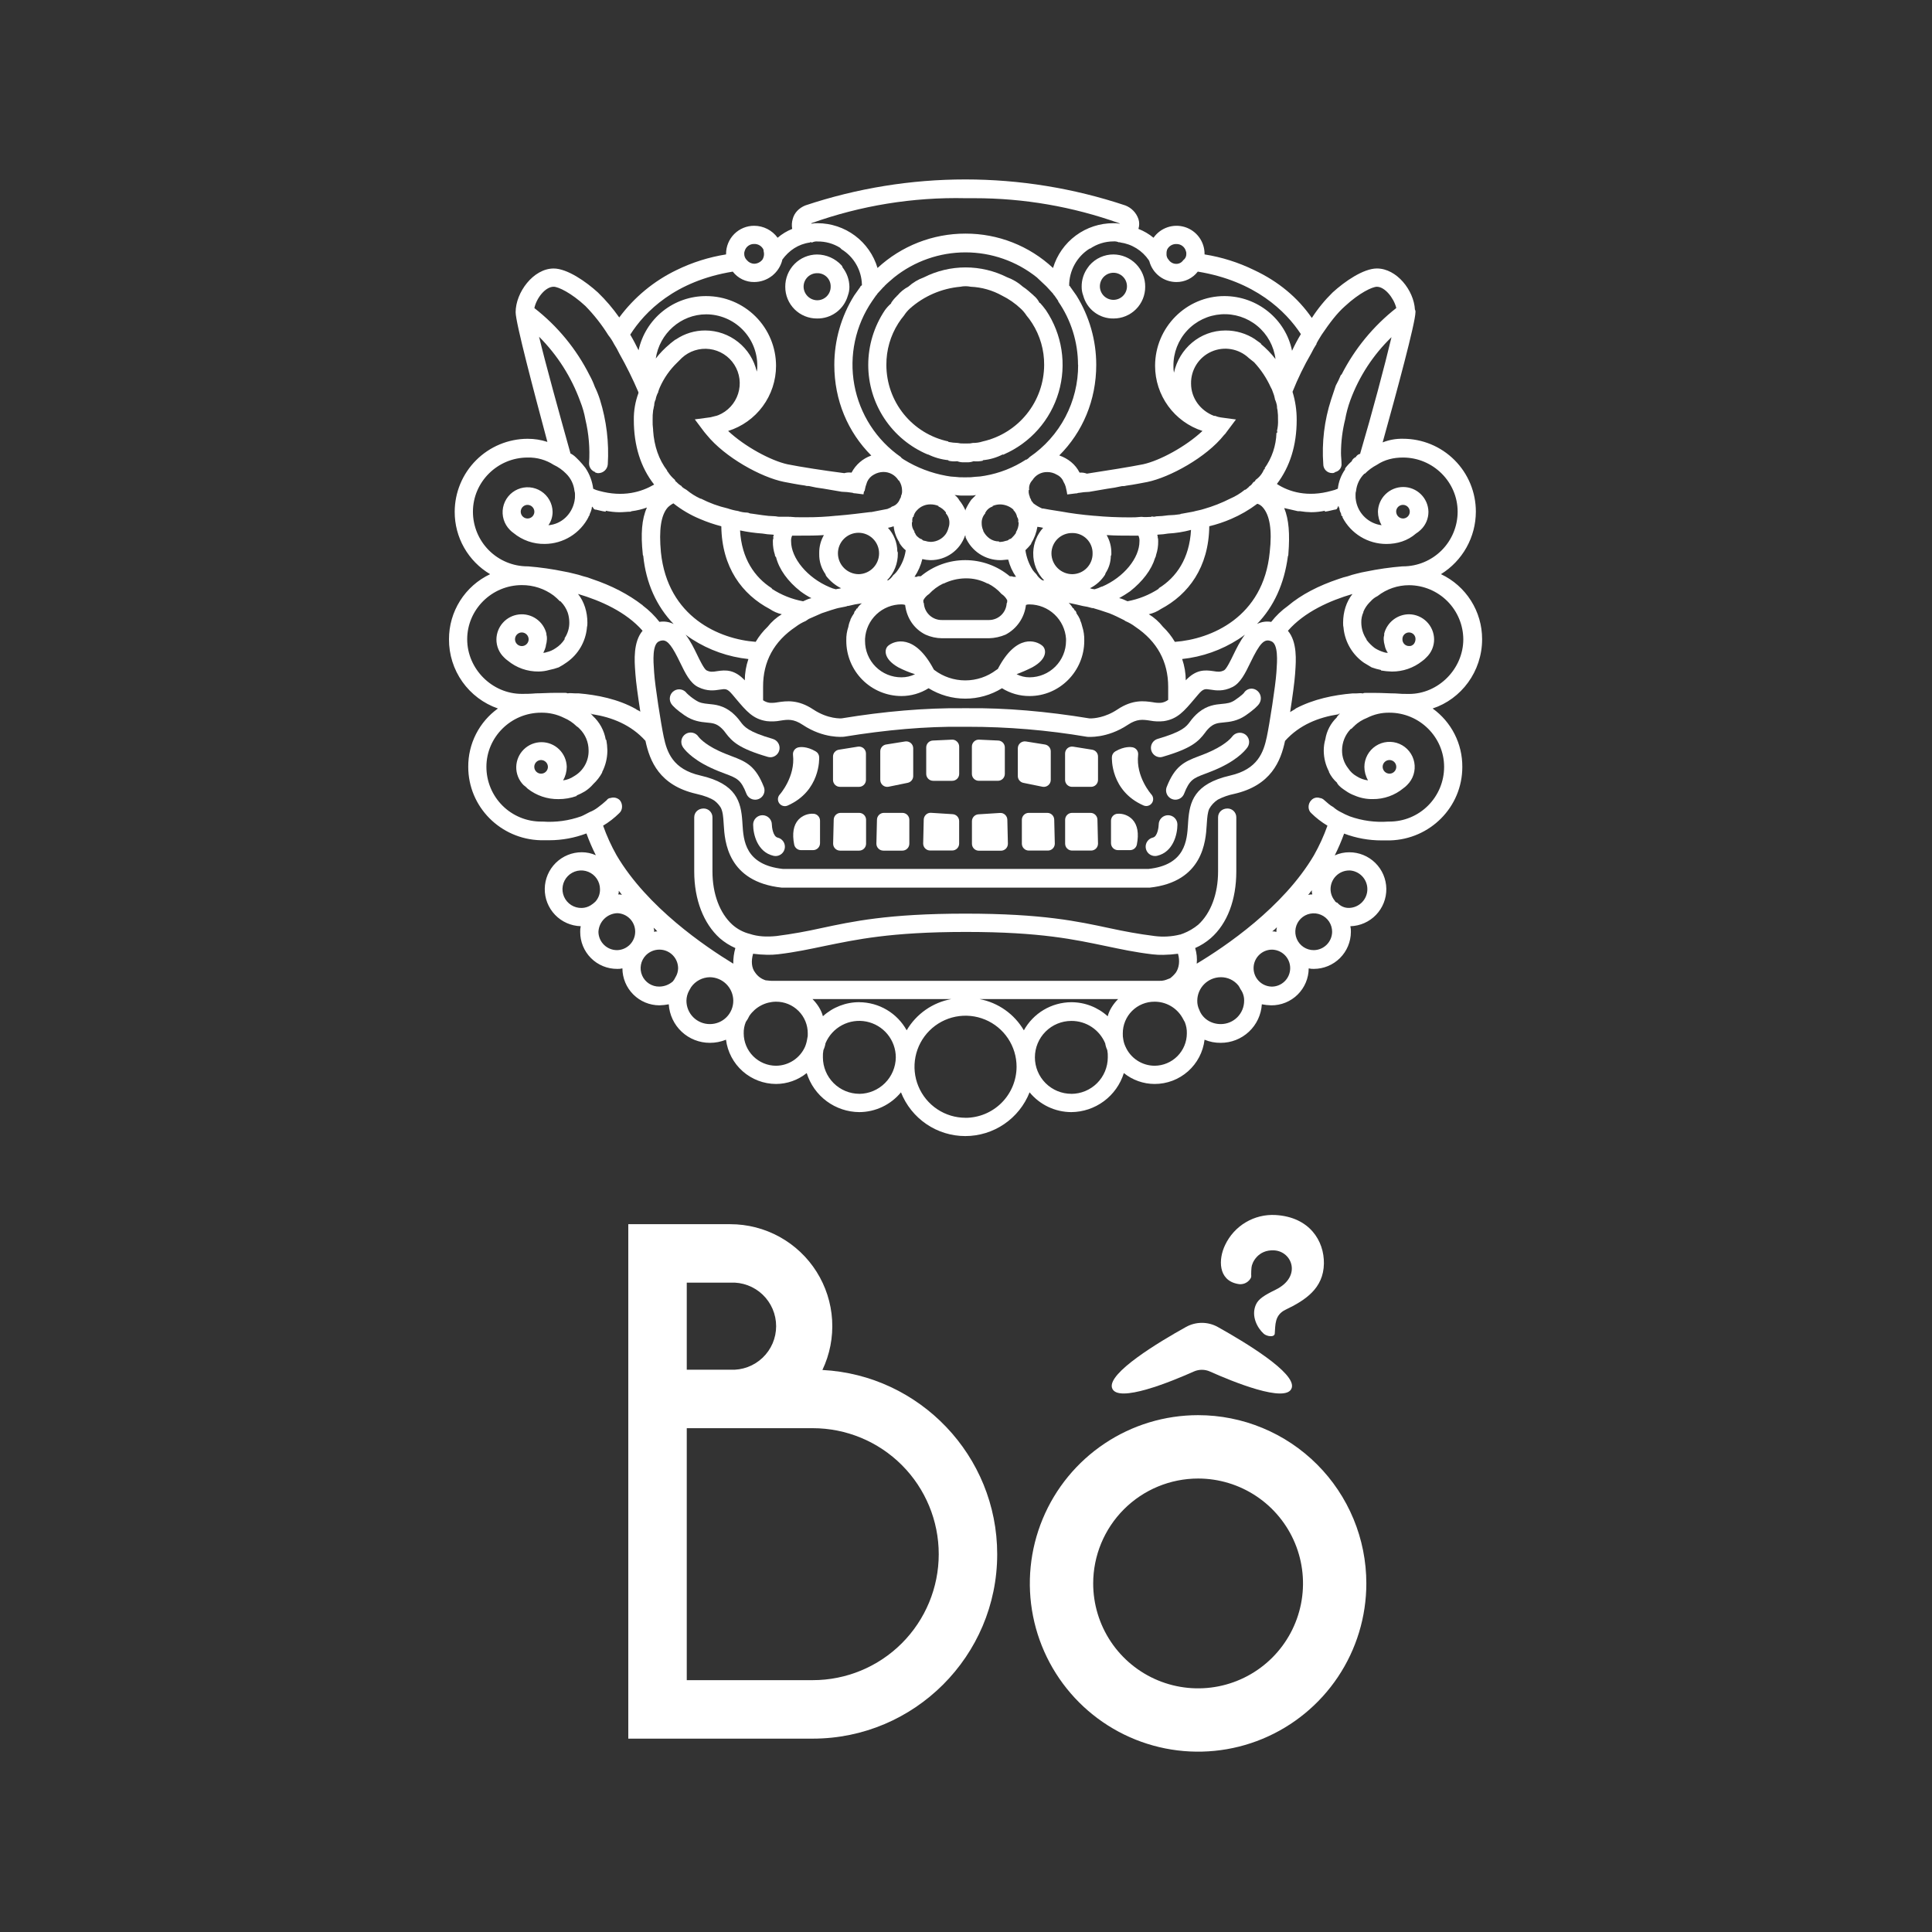 <?xml version="1.0" encoding="UTF-8"?> <svg xmlns="http://www.w3.org/2000/svg" width="1418" height="1418" viewBox="0 0 1418 1418" fill="none"><rect x="0" y="0" width="1418" height="1418" fill="#333333" stroke="none"/> <path d="M601.24 555.65C601.2 554.808 600.951 553.989 600.514 553.268C600.077 552.546 599.467 551.946 598.74 551.52C591.99 547.52 586.98 548.29 586.03 548.52C584.79 548.781 583.692 549.496 582.952 550.524C582.212 551.553 581.883 552.821 582.03 554.08C583.86 570.08 572.41 583.08 572.29 583.16C571.506 584.023 571.042 585.13 570.976 586.294C570.91 587.459 571.246 588.61 571.928 589.557C572.609 590.503 573.595 591.187 574.721 591.493C575.846 591.799 577.042 591.71 578.11 591.24C602.19 580.58 601.29 556.67 601.24 555.65Z" fill="white"></path> <path d="M633.78 549.16C633.216 548.687 632.558 548.339 631.849 548.141C631.14 547.943 630.397 547.898 629.67 548.01L615.67 550.25C614.478 550.438 613.393 551.044 612.608 551.961C611.824 552.877 611.392 554.043 611.39 555.25V572.42C611.39 573.088 611.521 573.75 611.777 574.368C612.033 574.985 612.408 575.546 612.88 576.019C613.353 576.492 613.914 576.867 614.532 577.122C615.149 577.378 615.811 577.51 616.48 577.51H630.48C631.148 577.51 631.81 577.378 632.427 577.122C633.045 576.867 633.606 576.492 634.079 576.019C634.551 575.546 634.926 574.985 635.182 574.368C635.438 573.75 635.57 573.088 635.57 572.42V553C635.563 552.269 635.4 551.548 635.091 550.886C634.783 550.223 634.335 549.635 633.78 549.16Z" fill="white"></path> <path d="M668.47 545.35C667.906 544.876 667.248 544.528 666.54 544.328C665.831 544.128 665.088 544.081 664.36 544.19L650.36 546.43C649.169 546.62 648.085 547.227 647.301 548.143C646.517 549.059 646.084 550.224 646.08 551.43V572.43C646.08 573.185 646.248 573.931 646.571 574.614C646.894 575.297 647.366 575.899 647.95 576.378C648.535 576.856 649.219 577.199 649.952 577.381C650.685 577.563 651.45 577.579 652.19 577.43L666.19 574.56C667.342 574.326 668.378 573.7 669.12 572.788C669.862 571.876 670.265 570.735 670.26 569.56V549.22C670.261 548.483 670.101 547.756 669.792 547.087C669.483 546.419 669.032 545.826 668.47 545.35Z" fill="white"></path> <path d="M698.65 542.87L684.65 543.52C683.342 543.576 682.107 544.137 681.203 545.084C680.299 546.031 679.796 547.29 679.8 548.6V568C679.8 568.668 679.932 569.329 680.187 569.946C680.443 570.563 680.818 571.123 681.291 571.595C681.764 572.067 682.325 572.441 682.943 572.696C683.56 572.95 684.222 573.081 684.89 573.08H698.89C699.559 573.084 700.223 572.955 700.843 572.702C701.463 572.448 702.026 572.074 702.501 571.602C702.976 571.13 703.353 570.569 703.61 569.951C703.867 569.332 704 568.669 704 568V548C704 547.311 703.859 546.63 703.588 545.997C703.316 545.365 702.919 544.794 702.42 544.32C701.934 543.82 701.345 543.431 700.694 543.181C700.043 542.93 699.346 542.824 698.65 542.87Z" fill="white"></path> <path d="M597.29 597.27C595.215 597.106 593.129 597.407 591.184 598.151C589.24 598.895 587.486 600.063 586.05 601.57C582.37 605.57 581.3 611.75 582.89 619.85C583.121 621.007 583.745 622.048 584.656 622.798C585.568 623.547 586.71 623.958 587.89 623.96H596.77C598.12 623.96 599.415 623.424 600.369 622.469C601.324 621.515 601.86 620.22 601.86 618.87V602.33C601.859 601.071 601.391 599.856 600.547 598.922C599.703 597.987 598.543 597.399 597.29 597.27Z" fill="white"></path> <path d="M630.48 596.61H617C615.665 596.607 614.383 597.13 613.43 598.066C612.477 599.001 611.931 600.275 611.91 601.61C611.91 601.61 611.48 618.45 611.48 619.23C611.48 620.58 612.017 621.874 612.971 622.829C613.926 623.783 615.221 624.32 616.57 624.32H630.57C631.92 624.32 633.215 623.783 634.17 622.829C635.124 621.874 635.66 620.58 635.66 619.23V601.7C635.661 601.024 635.526 600.354 635.265 599.731C635.003 599.107 634.62 598.542 634.138 598.068C633.656 597.594 633.084 597.221 632.456 596.971C631.828 596.721 631.156 596.598 630.48 596.61Z" fill="white"></path> <path d="M662.281 596.61H648.75C647.416 596.61 646.135 597.134 645.183 598.069C644.231 599.004 643.684 600.276 643.66 601.61C643.66 601.61 643.23 618.45 643.23 619.23C643.23 620.58 643.767 621.875 644.721 622.829C645.676 623.784 646.971 624.32 648.32 624.32H662.32C663.67 624.32 664.965 623.784 665.92 622.829C666.874 621.875 667.41 620.58 667.41 619.23V601.7C667.41 601.028 667.278 600.363 667.019 599.743C666.761 599.123 666.382 598.56 665.906 598.087C665.429 597.613 664.863 597.239 664.241 596.986C663.618 596.733 662.952 596.605 662.281 596.61Z" fill="white"></path> <path d="M699.19 597.57L683.38 596.57C682.697 596.514 682.009 596.603 681.363 596.833C680.716 597.062 680.126 597.426 679.63 597.9C679.128 598.363 678.723 598.922 678.44 599.543C678.157 600.165 678 600.837 677.98 601.52C677.98 601.52 677.57 618.36 677.57 619.14C677.57 620.49 678.107 621.785 679.061 622.739C680.016 623.694 681.31 624.23 682.66 624.23H698.88C700.23 624.23 701.525 623.694 702.479 622.739C703.434 621.785 703.97 620.49 703.97 619.14V602.65C703.97 601.354 703.476 600.106 702.587 599.162C701.699 598.218 700.484 597.649 699.19 597.57Z" fill="white"></path> <path d="M845.09 583.12C844.97 582.99 833.52 570.12 835.34 554.04C835.485 552.774 835.149 551.5 834.399 550.47C833.649 549.44 832.539 548.73 831.29 548.48C830.34 548.28 825.34 547.54 818.59 551.48C817.861 551.905 817.249 552.505 816.811 553.227C816.373 553.948 816.121 554.767 816.08 555.61C816.03 556.61 815.08 580.54 839.27 591.16C839.9 591.44 840.581 591.586 841.27 591.59C842.255 591.589 843.22 591.303 844.046 590.767C844.872 590.23 845.525 589.465 845.926 588.565C846.327 587.665 846.459 586.667 846.305 585.694C846.151 584.721 845.719 583.813 845.06 583.08L845.09 583.12Z" fill="white"></path> <path d="M801.61 550.25L787.61 548.01C786.885 547.895 786.144 547.937 785.437 548.135C784.731 548.333 784.075 548.681 783.516 549.156C782.956 549.631 782.506 550.222 782.196 550.887C781.886 551.552 781.724 552.276 781.72 553.01V572.41C781.72 573.078 781.851 573.74 782.107 574.358C782.363 574.975 782.738 575.537 783.211 576.009C783.683 576.482 784.244 576.857 784.862 577.113C785.479 577.368 786.141 577.5 786.81 577.5H800.8C802.15 577.5 803.444 576.964 804.399 576.009C805.353 575.055 805.89 573.76 805.89 572.41V555.27C805.893 554.06 805.463 552.889 804.678 551.969C803.893 551.048 802.805 550.439 801.61 550.25Z" fill="white"></path> <path d="M765.1 577.43C765.841 577.577 766.604 577.559 767.337 577.377C768.069 577.194 768.752 576.851 769.336 576.373C769.921 575.895 770.392 575.294 770.716 574.612C771.04 573.93 771.209 573.185 771.21 572.43V551.43C771.204 550.223 770.769 549.058 769.983 548.142C769.198 547.226 768.112 546.619 766.92 546.43L752.92 544.19C752.194 544.079 751.452 544.126 750.745 544.326C750.037 544.526 749.381 544.875 748.82 545.35C748.259 545.826 747.808 546.419 747.499 547.087C747.19 547.756 747.03 548.483 747.03 549.22V569.58C747.027 570.754 747.429 571.892 748.169 572.804C748.909 573.715 749.941 574.342 751.09 574.58L765.1 577.43Z" fill="white"></path> <path d="M718.441 573.07H732.441C733.783 573.065 735.068 572.528 736.016 571.579C736.964 570.629 737.498 569.342 737.501 568V548.6C737.502 547.29 736.997 546.03 736.091 545.083C735.186 544.137 733.949 543.577 732.641 543.52L718.641 542.87C717.952 542.828 717.263 542.931 716.617 543.172C715.971 543.413 715.383 543.787 714.891 544.27C714.393 544.745 713.997 545.316 713.727 545.949C713.457 546.581 713.319 547.262 713.321 547.95V567.95C713.314 568.624 713.442 569.293 713.697 569.917C713.952 570.541 714.329 571.108 714.805 571.585C715.282 572.062 715.849 572.439 716.473 572.694C717.098 572.949 717.766 573.077 718.441 573.07Z" fill="white"></path> <path d="M820 597.27C818.747 597.399 817.586 597.987 816.742 598.922C815.898 599.856 815.431 601.071 815.43 602.33V618.87C815.43 620.22 815.966 621.515 816.921 622.469C817.875 623.424 819.17 623.96 820.52 623.96H829.4C830.58 623.961 831.725 623.552 832.637 622.802C833.549 622.052 834.172 621.009 834.4 619.85C835.99 611.75 834.93 605.6 831.24 601.57C829.81 600.054 828.057 598.88 826.111 598.135C824.165 597.391 822.076 597.095 820 597.27Z" fill="white"></path> <path d="M800.38 596.61H786.85C786.181 596.609 785.518 596.739 784.9 596.995C784.282 597.25 783.721 597.625 783.248 598.098C782.775 598.571 782.4 599.132 782.145 599.75C781.889 600.369 781.758 601.031 781.76 601.7V619.19C781.76 620.54 782.296 621.835 783.251 622.789C784.205 623.744 785.5 624.28 786.85 624.28H800.8C802.15 624.28 803.444 623.744 804.399 622.789C805.353 621.835 805.89 620.54 805.89 619.19C805.89 618.41 805.47 601.57 805.47 601.57C805.436 600.243 804.885 598.981 803.934 598.054C802.983 597.128 801.707 596.609 800.38 596.61Z" fill="white"></path> <path d="M768.57 596.61H755C753.666 596.633 752.394 597.18 751.459 598.132C750.524 599.084 750 600.365 750 601.7V619.19C750 620.54 750.536 621.835 751.491 622.789C752.445 623.744 753.74 624.28 755.09 624.28H769.09C770.44 624.28 771.735 623.744 772.689 622.789C773.644 621.835 774.18 620.54 774.18 619.19C774.18 618.41 773.75 601.57 773.75 601.57C773.719 600.226 773.156 598.949 772.185 598.02C771.214 597.09 769.914 596.583 768.57 596.61Z" fill="white"></path> <path d="M737.69 598C737.195 597.526 736.604 597.163 735.958 596.933C735.311 596.704 734.624 596.614 733.94 596.67L718.14 597.67C716.846 597.746 715.629 598.315 714.741 599.26C713.852 600.204 713.358 601.453 713.36 602.75V619.29C713.359 619.958 713.49 620.619 713.744 621.237C713.999 621.854 714.373 622.415 714.845 622.888C715.317 623.361 715.877 623.736 716.494 623.992C717.111 624.248 717.772 624.38 718.44 624.38H734.66C736.01 624.38 737.305 623.843 738.26 622.889C739.214 621.934 739.75 620.64 739.75 619.29C739.75 618.51 739.34 601.67 739.34 601.67C739.329 600.978 739.177 600.296 738.893 599.665C738.61 599.034 738.2 598.467 737.69 598Z" fill="white"></path> <path d="M565.37 555.77C564.717 555.77 564.067 555.676 563.44 555.49C542.44 549.36 537.38 544.33 532.53 537.91C531.395 536.287 530.05 534.821 528.53 533.55C525.35 530.94 522.74 530.7 518.79 530.32C514.29 529.89 508.68 529.32 502.36 524.97C497.07 521.3 493.76 518.36 492.51 516.23C491.632 514.703 491.374 512.898 491.789 511.186C492.204 509.474 493.261 507.987 494.741 507.033C496.221 506.078 498.011 505.728 499.742 506.055C501.472 506.382 503.011 507.361 504.04 508.79C505.917 510.626 507.978 512.265 510.19 513.68C513.56 516.02 516.3 516.28 520.1 516.68C524.87 517.13 530.82 517.68 537.24 522.95C539.59 524.918 541.68 527.176 543.46 529.67C546.3 533.45 548.99 537.02 567.25 542.35C568.833 542.816 570.196 543.837 571.088 545.225C571.98 546.613 572.343 548.276 572.11 549.91C571.877 551.544 571.064 553.039 569.819 554.123C568.574 555.206 566.981 555.805 565.33 555.81L565.37 555.77Z" fill="white"></path> <path d="M554.24 586.94C552.857 586.941 551.506 586.525 550.364 585.745C549.222 584.965 548.342 583.858 547.84 582.57C543.84 572.22 540.9 571.14 532.31 567.9C529.24 566.74 525.73 565.42 521.64 563.5C506.64 556.5 501.64 549.06 501.15 548.24C500.659 547.483 500.321 546.636 500.157 545.749C499.993 544.862 500.006 543.951 500.194 543.068C500.382 542.185 500.742 541.348 501.253 540.605C501.765 539.861 502.418 539.226 503.175 538.735C503.932 538.244 504.778 537.906 505.666 537.742C506.553 537.578 507.464 537.591 508.347 537.779C509.229 537.967 510.066 538.327 510.81 538.838C511.553 539.35 512.189 540.003 512.68 540.76C512.88 541.04 516.57 545.95 527.47 551.06C531.17 552.8 534.36 553.99 537.15 555.06C547.83 559.06 554.67 562.31 560.64 577.59C561.045 578.631 561.19 579.755 561.062 580.864C560.935 581.974 560.538 583.036 559.908 583.957C559.278 584.879 558.432 585.634 557.444 586.155C556.457 586.677 555.357 586.949 554.24 586.95V586.94Z" fill="white"></path> <path d="M569.19 628.28C568.662 628.279 568.135 628.219 567.62 628.1C555.9 625.37 552.771 612.42 552.771 605.2C552.771 603.378 553.494 601.631 554.783 600.342C556.071 599.054 557.818 598.33 559.641 598.33C561.463 598.33 563.21 599.054 564.498 600.342C565.787 601.631 566.51 603.378 566.51 605.2C566.51 606.89 567.34 613.96 570.74 614.76C572.389 615.134 573.841 616.103 574.819 617.481C575.796 618.86 576.231 620.551 576.039 622.23C575.847 623.909 575.041 625.458 573.778 626.58C572.514 627.702 570.88 628.318 569.19 628.31V628.28Z" fill="white"></path> <path d="M603.61 1005.5C609.039 994.091 611.492 981.492 610.739 968.879C609.986 956.266 606.051 944.049 599.303 933.367C592.554 922.685 583.21 913.885 572.143 907.788C561.076 901.692 548.645 898.496 536.01 898.5H461.14V1276.08H596.52C671.17 1276.08 731.9 1215.36 731.9 1140.71C731.9 1068.42 675 1009.2 603.61 1005.5ZM504.05 941.39H536.05C540.381 941.173 544.712 941.839 548.778 943.347C552.844 944.856 556.561 947.175 559.704 950.164C562.846 953.153 565.348 956.75 567.058 960.736C568.768 964.721 569.649 969.013 569.649 973.35C569.649 977.687 568.768 981.979 567.058 985.964C565.348 989.95 562.846 993.547 559.704 996.536C556.561 999.525 552.844 1001.84 548.778 1003.35C544.712 1004.86 540.381 1005.53 536.05 1005.31H504.05V941.39ZM596.52 1233.16H504.05V1048.22H596.52C621.044 1048.22 644.564 1057.96 661.906 1075.3C679.247 1092.65 688.99 1116.17 688.99 1140.69C688.99 1165.21 679.247 1188.73 661.906 1206.08C644.564 1223.42 621.044 1233.16 596.52 1233.16Z" fill="white"></path> <path d="M879.35 1085.17C894.579 1085.17 909.466 1089.69 922.129 1098.15C934.791 1106.61 944.66 1118.63 950.488 1132.7C956.316 1146.77 957.841 1162.26 954.87 1177.19C951.899 1192.13 944.566 1205.85 933.797 1216.62C923.028 1227.39 909.308 1234.72 894.372 1237.69C879.435 1240.66 863.953 1239.14 849.883 1233.31C835.813 1227.48 823.787 1217.61 815.327 1204.95C806.866 1192.29 802.35 1177.4 802.35 1162.17C802.366 1141.75 810.483 1122.18 824.92 1107.74C839.357 1093.3 858.933 1085.19 879.35 1085.17ZM879.35 1038.66C854.925 1038.66 831.048 1045.9 810.739 1059.47C790.429 1073.04 774.6 1092.32 765.252 1114.89C755.904 1137.45 753.457 1162.28 758.222 1186.24C762.987 1210.2 774.748 1232.2 792.019 1249.47C809.29 1266.74 831.295 1278.5 855.25 1283.27C879.206 1288.03 904.037 1285.59 926.602 1276.24C949.167 1266.89 968.454 1251.06 982.022 1230.75C995.59 1210.44 1002.83 1186.57 1002.83 1162.14C1002.83 1145.92 999.636 1129.87 993.43 1114.89C987.225 1099.91 978.129 1086.29 966.663 1074.83C955.197 1063.36 941.585 1054.26 926.603 1048.06C911.622 1041.85 895.565 1038.66 879.35 1038.66Z" fill="white"></path> <path d="M893.76 973.92C890.199 971.947 886.195 970.911 882.125 970.911C878.054 970.911 874.05 971.947 870.49 973.92C850.68 984.92 812.81 1007.71 816.16 1018.63C819.82 1030.55 860.73 1013.55 876.22 1006.63C878.077 1005.8 880.09 1005.37 882.125 1005.37C884.16 1005.37 886.172 1005.8 888.03 1006.63C903.52 1013.56 944.43 1030.56 948.09 1018.63C951.44 1007.71 913.58 985 893.76 973.92Z" fill="white"></path> <path d="M908.25 942.3C893.99 939.53 894.15 924.18 899.18 913.77C902.451 906.832 907.722 901.03 914.315 897.11C920.908 893.19 928.522 891.33 936.18 891.77C961.18 893.22 971.93 910.77 971.69 927.38C971.42 945.72 957.88 954.38 943.62 961.23C935.34 965.18 936.14 972.54 935.62 978.78C935.37 981.78 929.73 980.88 927.52 978.9C922.73 974.59 918.17 965.9 921.7 957.71C923.57 953.36 927.98 950.66 936.25 946.59C955.56 937.1 948.53 918.45 935.15 917.71C923.31 917.05 918.77 926.83 918.54 930.33C918.44 931.95 918.25 933.64 918.31 935.28C918.36 936.65 918.55 937.33 917.71 938.55C916.72 940.082 915.276 941.267 913.58 941.939C911.884 942.612 910.021 942.738 908.25 942.3Z" fill="white"></path> <path d="M799.62 194.78C799.24 195.16 798.86 195.92 798.48 196.3C795.44 200.386 793.827 205.358 793.89 210.45C793.864 212.666 794.254 214.868 795.04 216.94C796.328 221.814 799.208 226.118 803.224 229.166C807.24 232.214 812.16 233.831 817.2 233.76C820.268 233.781 823.309 233.193 826.147 232.029C828.986 230.865 831.564 229.149 833.734 226.981C835.904 224.812 837.621 222.234 838.786 219.396C839.951 216.558 840.54 213.518 840.52 210.45C840.548 207.362 839.967 204.299 838.809 201.436C837.652 198.572 835.941 195.966 833.775 193.764C831.609 191.563 829.03 189.81 826.186 188.607C823.342 187.403 820.289 186.772 817.2 186.75C813.865 186.744 810.567 187.459 807.533 188.845C804.499 190.23 801.8 192.255 799.62 194.78ZM827.14 210.45C827.059 213.03 825.976 215.478 824.122 217.274C822.267 219.07 819.787 220.075 817.205 220.075C814.624 220.075 812.143 219.07 810.289 217.274C808.435 215.478 807.352 213.03 807.27 210.45C807.228 209.119 807.454 207.793 807.934 206.55C808.414 205.308 809.14 204.175 810.066 203.219C810.993 202.262 812.102 201.501 813.329 200.982C814.555 200.462 815.874 200.195 817.205 200.195C818.537 200.195 819.856 200.462 821.082 200.982C822.308 201.501 823.418 202.262 824.345 203.219C825.271 204.175 825.996 205.308 826.477 206.55C826.957 207.793 827.183 209.119 827.14 210.45Z" fill="white"></path> <path d="M763.31 222.29H762.93C762.007 220.383 760.707 218.682 759.11 217.29C759.06 217.291 759.01 217.282 758.963 217.264C758.916 217.245 758.874 217.217 758.838 217.182C758.803 217.146 758.775 217.104 758.756 217.057C758.737 217.01 758.729 216.96 758.73 216.91C756.05 214.62 753.73 212.33 750.73 210.42C747.383 207.417 743.493 205.082 739.27 203.54C729.787 198.76 719.315 196.27 708.695 196.27C698.075 196.27 687.603 198.76 678.12 203.54C673.892 205.08 669.999 207.415 666.65 210.42C663.582 212.035 660.863 214.24 658.65 216.91C658.6 216.908 658.55 216.917 658.503 216.936C658.456 216.955 658.414 216.983 658.378 217.018C658.343 217.054 658.315 217.096 658.296 217.143C658.278 217.19 658.269 217.24 658.27 217.29C656.666 218.774 655.255 220.454 654.07 222.29V222.68C652.346 224.157 650.805 225.836 649.48 227.68C641.518 239.55 637.262 253.517 637.25 267.81C637.246 281.837 641.377 295.555 649.126 307.247C656.876 318.939 667.9 328.088 680.82 333.55H681.2C685.881 335.827 690.93 337.253 696.11 337.76V338.14C698.235 338.644 700.431 338.773 702.6 338.52C704.189 339.144 705.897 339.404 707.6 339.28H709.52C711.223 339.405 712.931 339.145 714.52 338.52C716.815 338.773 719.137 338.644 721.39 338.14V337.76C726.459 337.301 731.391 335.872 735.92 333.55C735.969 333.602 736.027 333.643 736.093 333.672C736.158 333.7 736.229 333.715 736.3 333.715C736.371 333.715 736.442 333.7 736.507 333.672C736.573 333.643 736.631 333.602 736.68 333.55C746.342 329.365 754.964 323.104 761.934 315.212C768.905 307.32 774.052 297.991 777.011 287.886C779.97 277.781 780.668 267.148 779.055 256.743C777.442 246.338 773.559 236.415 767.68 227.68C766.319 225.807 764.861 224.008 763.31 222.29ZM721.27 324C718.924 324.766 716.467 325.137 714 325.1C712.628 325.441 711.212 325.573 709.8 325.49H707.12C705.709 325.554 704.295 325.423 702.92 325.1C700.61 325.035 698.309 324.781 696.04 324.34V324C683.167 321.265 671.625 314.191 663.346 303.962C655.066 293.733 650.552 280.97 650.56 267.81C650.478 256.985 653.53 246.368 659.35 237.24C660.621 235.239 662.025 233.325 663.55 231.51C664.739 229.674 666.153 227.994 667.76 226.51C678.078 217.326 691.073 211.7 704.83 210.46C707.35 209.94 709.95 209.94 712.47 210.46C720.519 210.8 728.376 213.023 735.41 216.95C740.447 219.428 745.083 222.651 749.16 226.51C750.767 227.994 752.181 229.674 753.37 231.51C754.895 233.325 756.298 235.239 757.57 237.24C763.39 246.368 766.442 256.985 766.36 267.81C766.318 280.898 761.834 293.583 753.643 303.791C745.451 313.999 734.038 321.124 721.27 324Z" fill="white"></path> <path d="M599.741 233.76C604.828 233.837 609.799 232.229 613.878 229.187C617.956 226.144 620.914 221.839 622.291 216.94C623.069 214.866 623.455 212.665 623.431 210.45C623.349 205.314 621.594 200.346 618.431 196.3C618.336 195.728 618.071 195.198 617.671 194.78C615.383 192.278 612.604 190.276 609.506 188.9C606.409 187.523 603.06 186.801 599.671 186.78C596.582 186.802 593.529 187.433 590.685 188.637C587.841 189.84 585.262 191.593 583.096 193.794C580.93 195.995 579.219 198.602 578.062 201.465C576.904 204.328 576.323 207.392 576.351 210.48C576.334 213.551 576.929 216.594 578.1 219.433C579.272 222.272 580.996 224.85 583.172 227.016C585.349 229.182 587.935 230.894 590.779 232.052C593.623 233.21 596.67 233.79 599.741 233.76ZM599.741 200.51C601.057 200.468 602.367 200.697 603.592 201.182C604.816 201.667 605.928 202.397 606.859 203.329C607.789 204.261 608.519 205.373 609.003 206.598C609.486 207.823 609.714 209.134 609.671 210.45C609.68 211.756 609.429 213.052 608.934 214.261C608.438 215.47 607.707 216.568 606.783 217.492C605.859 218.416 604.761 219.147 603.552 219.643C602.343 220.139 601.047 220.389 599.741 220.38C597.12 220.334 594.62 219.273 592.767 217.421C590.913 215.569 589.849 213.07 589.801 210.45C589.791 209.142 590.042 207.845 590.538 206.635C591.034 205.425 591.766 204.325 592.691 203.4C593.616 202.476 594.716 201.744 595.926 201.247C597.136 200.751 598.433 200.5 599.741 200.51Z" fill="white"></path> <path d="M1051.49 520C1072.49 513.12 1087.8 492.87 1087.8 469.17C1087.83 459.16 1085 449.35 1079.65 440.889C1074.3 432.429 1066.65 425.668 1057.6 421.4C1065.42 416.566 1071.88 409.816 1076.36 401.789C1080.84 393.762 1083.2 384.723 1083.21 375.53C1083.22 368.501 1081.84 361.54 1079.16 355.044C1076.47 348.548 1072.53 342.646 1067.56 337.676C1062.59 332.706 1056.69 328.766 1050.2 326.081C1043.7 323.396 1036.74 322.019 1029.71 322.03C1024.61 321.918 1019.54 322.825 1014.8 324.7C1025.12 287.63 1038.88 236.8 1038.88 229.15C1038.98 228.487 1038.84 227.81 1038.49 227.24C1037.73 213.1 1025.12 197.05 1010.6 197.05C1000.66 197.05 986.9 206.6 978.11 214.63C972.333 220.285 967.204 226.567 962.82 233.36C952.5 218.45 938.36 206.6 920.4 198.19C908.933 192.589 896.695 188.727 884.09 186.73V186.35C884.1 181.967 882.71 177.695 880.124 174.156C877.538 170.617 873.889 167.995 869.71 166.673C865.531 165.351 861.039 165.397 856.888 166.805C852.737 168.213 849.143 170.908 846.63 174.5C843.309 171.754 839.568 169.559 835.55 168C836.311 165.64 836.311 163.1 835.55 160.74C834.777 158.488 833.522 156.432 831.872 154.716C830.223 152.999 828.219 151.663 826 150.8C749.737 125.331 667.263 125.331 591 150.8C586.41 152.71 583 156.15 581.82 160.74C581.127 163.097 580.997 165.584 581.44 168C577.54 169.563 573.925 171.759 570.74 174.5C568.766 171.786 566.179 169.576 563.191 168.049C560.203 166.521 556.896 165.72 553.54 165.71C550.827 165.699 548.138 166.226 545.629 167.259C543.12 168.293 540.841 169.813 538.922 171.732C537.003 173.65 535.483 175.93 534.45 178.439C533.416 180.948 532.889 183.636 532.9 186.35V186.73C520.298 188.727 508.064 192.589 496.6 198.19C479.947 206.2 465.496 218.148 454.5 233C449.871 226.4 444.624 220.255 438.83 214.65C430.04 206.65 416.28 197.07 406.35 197.07C391.44 197.07 378.45 214.65 378.45 229.17C378.45 236.82 391.82 287.27 401.76 324.34C397.073 322.807 392.171 322.033 387.24 322.05C373.063 322.092 359.479 327.742 349.453 337.766C339.427 347.789 333.775 361.373 333.73 375.55C333.684 384.8 336.06 393.9 340.621 401.947C345.182 409.995 351.77 416.708 359.73 421.42C350.678 425.689 343.03 432.451 337.683 440.911C332.336 449.372 329.511 459.181 329.54 469.19C329.472 480.348 332.898 491.248 339.338 500.36C345.778 509.472 354.909 516.34 365.45 520C358.665 524.878 353.146 531.31 349.357 538.758C345.568 546.206 343.618 554.453 343.67 562.81C343.67 592.24 367.36 615.93 396.79 616.7H403.29C412.56 616.677 421.751 614.983 430.42 611.7C432.396 617.166 434.696 622.509 437.31 627.7C434.066 626.253 430.552 625.507 427 625.51C419.863 625.501 413.009 628.304 407.924 633.311C402.838 638.319 399.93 645.128 399.829 652.265C399.727 659.401 402.441 666.29 407.383 671.44C412.324 676.59 419.095 679.586 426.23 679.78C425.916 681.157 425.788 682.569 425.85 683.98C425.831 687.55 426.521 691.088 427.879 694.39C429.237 697.692 431.236 700.692 433.761 703.216C436.286 705.74 439.287 707.738 442.589 709.095C445.891 710.451 449.43 711.14 453 711.12C454.285 711.183 455.573 711.055 456.82 710.74C456.852 717.927 459.721 724.811 464.805 729.892C469.888 734.974 476.773 737.841 483.96 737.87C486.27 737.805 488.571 737.551 490.84 737.11C491.317 744.779 494.704 751.978 500.309 757.234C505.915 762.49 513.316 765.407 521 765.39C525.062 765.408 529.087 764.63 532.85 763.1C533.979 772.046 538.325 780.275 545.076 786.252C551.828 792.228 560.523 795.544 569.54 795.58C577.749 795.562 585.705 792.74 592.09 787.58C594.652 795.836 599.773 803.063 606.714 808.215C613.656 813.368 622.056 816.178 630.7 816.24C636.55 816.215 642.322 814.901 647.605 812.391C652.889 809.881 657.555 806.238 661.27 801.72C665.01 811.187 671.512 819.311 679.929 825.036C688.346 830.761 698.29 833.823 708.47 833.823C718.65 833.823 728.594 830.761 737.011 825.036C745.429 819.311 751.93 811.187 755.67 801.72C759.387 806.239 764.054 809.883 769.34 812.392C774.625 814.902 780.399 816.216 786.25 816.24C794.893 816.178 803.292 813.367 810.231 808.214C817.171 803.062 822.29 795.835 824.85 787.58C831.235 792.74 839.191 795.562 847.4 795.58C856.434 795.607 865.163 792.313 871.928 786.324C878.693 780.336 883.021 772.071 884.09 763.1C887.842 764.665 891.875 765.445 895.94 765.39C903.63 765.415 911.038 762.501 916.65 757.244C922.262 751.987 925.653 744.785 926.13 737.11C928.399 737.551 930.7 737.805 933.01 737.87C936.599 737.896 940.157 737.215 943.483 735.866C946.808 734.517 949.835 732.526 952.391 730.006C954.946 727.487 956.98 724.489 958.377 721.183C959.774 717.877 960.505 714.328 960.53 710.74C961.778 711.055 963.065 711.183 964.35 711.12C971.536 711.094 978.421 708.228 983.505 703.149C988.588 698.069 991.458 691.186 991.49 684C991.554 682.589 991.422 681.175 991.1 679.8C998.234 679.606 1005 676.611 1009.95 671.462C1014.89 666.313 1017.6 659.425 1017.5 652.29C1017.4 645.154 1014.49 638.345 1009.41 633.337C1004.33 628.328 997.476 625.524 990.34 625.53C986.65 625.514 983 626.295 979.64 627.82C982.246 622.627 984.544 617.284 986.52 611.82C995.312 615.138 1004.63 616.832 1014.03 616.82H1020.15C1049.58 616.05 1073.27 592.36 1073.27 562.93C1073.34 554.553 1071.4 546.282 1067.61 538.811C1063.82 531.341 1058.29 524.889 1051.49 520ZM1074 469.19C1074 490.98 1055.65 509.32 1034.25 509.32C1030.81 509.37 1027.36 509.243 1023.93 508.94C1019.73 508.94 1014.76 508.56 1009.41 508.56H1002.15C1001.49 508.5 1000.83 508.632 1000.24 508.94C998.7 508.56 996.79 508.94 995.24 508.94H992.56C978.87 510.09 964 513.14 951 520L950.62 520.39L946.9 522.62C948.58 511.88 950.15 500.42 950.53 494.8L950.65 493.05C951.23 484.94 952.22 471.19 945.27 462.96C957.52 448.96 976.18 440.79 992.66 435.96C988.07 441.69 985.78 449.34 985.78 456.96C985.717 458.371 985.845 459.783 986.16 461.16V461.55C986.745 466.502 988.37 471.274 990.927 475.555C993.484 479.835 996.917 483.528 1001 486.39L1006.73 489.83C1008.97 490.641 1011.27 491.279 1013.61 491.74V492.12C1016.26 492.563 1018.93 492.82 1021.61 492.89C1029.65 492.929 1037.47 490.231 1043.78 485.24C1044.89 484.46 1045.91 483.565 1046.83 482.57C1048.66 480.858 1050.11 478.785 1051.1 476.482C1052.09 474.179 1052.59 471.696 1052.57 469.19C1052.5 464.345 1050.55 459.718 1047.12 456.292C1043.69 452.867 1039.06 450.915 1034.22 450.85C1030.04 450.856 1025.98 452.248 1022.67 454.808C1019.36 457.369 1016.99 460.953 1015.94 465V466.14C1015.63 467.128 1015.5 468.165 1015.56 469.2C1015.63 470.756 1015.88 472.298 1016.33 473.79C1016.69 475.72 1017.47 477.547 1018.62 479.14C1017.71 479.2 1016.8 479.071 1015.94 478.76C1013.52 478.062 1011.21 477.032 1009.07 475.7C1006.75 473.96 1004.69 471.9 1002.95 469.58V469.2C1000.5 465.598 999.174 461.354 999.13 457C999.042 454.369 999.565 451.754 1000.66 449.36V448.97C1001.73 446.405 1003.29 444.069 1005.24 442.09L1006.01 441.33C1007.4 439.732 1009.1 438.433 1011.01 437.51C1017.66 432.293 1025.87 429.474 1034.32 429.51C1044.82 429.594 1054.86 433.801 1062.29 441.224C1069.71 448.648 1073.92 458.692 1074 469.19ZM479 308.29C478.925 305.86 479.055 303.428 479.39 301.02C479.77 299.88 479.77 298.73 480.15 297.59C480.165 295.99 480.559 294.418 481.3 293V292.62C481.698 290.871 482.341 289.188 483.21 287.62C482.82 287.24 483.21 287.24 483.21 287.24C483.526 286.197 483.906 285.175 484.35 284.18C487.354 277.421 491.64 271.308 496.97 266.18L500.41 262.74C503.129 260.217 506.37 258.323 509.902 257.192C513.435 256.06 517.172 255.719 520.851 256.192C524.53 256.665 528.06 257.941 531.191 259.93C534.322 261.918 536.978 264.57 538.971 267.699C540.963 270.827 542.244 274.356 542.722 278.034C543.2 281.712 542.864 285.45 541.737 288.984C540.61 292.518 538.72 295.761 536.201 298.484C533.682 301.207 530.596 303.342 527.16 304.74C526.78 304.74 526.39 305.12 526.01 305.12L521.43 306.27L509.96 307.8L513.4 312.38L516.84 316.97C517.6 317.73 517.99 318.5 518.75 319.26C532.13 335.7 558.5 350.26 575.32 353.66C579.52 354.42 584.87 355.57 590.6 356.33C591.581 356.675 592.624 356.808 593.66 356.72C597.186 357.568 600.759 358.206 604.36 358.63C608.95 359.39 613.15 360.16 617.74 360.92C620.421 360.986 623.094 361.24 625.74 361.68C626.324 361.995 626.989 362.131 627.65 362.07L633.76 362.83L634.14 360.54H634.53L635.29 357.1C635.67 355.95 636.05 354.81 636.44 353.66C637.457 351.365 639.219 349.479 641.44 348.31C643.531 347.101 645.895 346.444 648.31 346.4C650.529 346.372 652.718 346.921 654.661 347.992C656.605 349.062 658.238 350.619 659.4 352.51C659.4 352.51 660.16 352.89 660.16 353.28C661.366 355.233 662.025 357.475 662.07 359.77V360.16C662.187 361.48 661.923 362.805 661.31 363.98V364.36C661.31 365.13 660.54 365.89 660.16 367.04C659.786 367.886 659.269 368.661 658.63 369.33C657.711 370.39 656.523 371.182 655.19 371.62C655.19 372 655.19 372 654.81 371.62C654.063 372.347 653.145 372.873 652.14 373.15L651.37 373.53C649.46 373.92 645.26 374.68 639.52 375.83H638.76C632.26 376.59 623.85 377.74 614.3 378.5H613.92C606.557 379.287 599.155 379.671 591.75 379.65H587.93C585.121 379.705 582.312 379.578 579.52 379.27C579.52 379.27 579.52 379.65 579.14 379.27H571.88C570.73 379.27 569.58 378.88 568.44 378.88C565.497 378.816 562.561 378.562 559.65 378.12L551.65 376.97C550.707 376.948 549.785 376.686 548.97 376.21C548.59 376.59 548.59 376.21 548.59 376.21C546.249 376.203 543.926 375.814 541.71 375.06C539.111 374.653 536.555 374.014 534.07 373.15C527.282 371.577 520.712 369.176 514.51 366H514.12C510.415 364.292 506.949 362.107 503.81 359.5C503.04 359.12 502.66 358.74 501.89 358.35C501.51 357.97 500.75 357.59 500.37 357.21V356.83C498.937 356.028 497.646 354.994 496.55 353.77C496.246 353.631 495.981 353.419 495.78 353.151C495.579 352.884 495.449 352.571 495.4 352.24C493.315 350.489 491.511 348.428 490.05 346.13C489.67 346.13 489.67 345.74 489.67 345.36C483.55 337.36 480.11 327.36 479.35 315.93V315.17C479.04 312.891 478.922 310.589 479 308.29ZM481.3 263.19C483.97 244.84 499.64 230.7 518.37 230.7C523.315 230.72 528.208 231.715 532.768 233.628C537.329 235.541 541.467 238.335 544.945 241.85C548.424 245.365 551.175 249.532 553.041 254.112C554.907 258.692 555.852 263.595 555.82 268.54C555.883 269.951 555.755 271.363 555.44 272.74C553.468 264.174 548.656 256.528 541.785 251.046C534.914 245.564 526.39 242.57 517.6 242.55C509.977 242.529 502.524 244.793 496.2 249.05L495.44 249.43C494.29 250.19 493.14 251.34 492 252.11L491.62 252.49C487.77 255.65 484.294 259.24 481.26 263.19H481.3ZM791.3 267.77C791.356 281.092 788.145 294.224 781.949 306.018C775.753 317.811 766.761 327.907 755.76 335.42C755.097 336.168 754.325 336.812 753.47 337.33H753C743.843 343.29 733.567 347.322 722.8 349.18C720.532 349.624 718.231 349.882 715.92 349.95C713.641 350.266 711.34 350.393 709.04 350.33H707.9C705.595 350.411 703.287 350.3 701 350C698.815 349.932 696.64 349.674 694.5 349.23C683.519 347.243 673.006 343.224 663.5 337.38C663.12 337 662.74 337 662.36 336.62C661.98 336.24 661.59 336.24 661.21 335.47C643.259 323.022 630.971 303.969 627.035 282.481C623.099 260.994 627.837 238.822 640.21 220.82C640.97 219.67 642.12 218.14 642.88 216.99C643.358 216.559 643.749 216.039 644.03 215.46C645.56 213.94 647.09 212.03 648.62 210.46H649V210.07C651.29 207.78 653.59 205.87 656.26 203.58C671.127 191.701 689.591 185.231 708.62 185.231C727.65 185.231 746.113 191.701 760.98 203.58C763.27 205.87 765.57 207.78 767.86 210.07L768.24 210.46C769.77 211.99 771.3 213.9 772.83 215.46C773.111 216.039 773.502 216.559 773.98 216.99C774.74 218.14 775.89 219.67 776.65 220.82V221.2C786.11 234.889 791.188 251.13 791.21 267.77H791.3ZM896.03 306.38C894.585 306.17 893.171 305.784 891.82 305.23H891C881.06 301.41 874.18 292.23 874.18 281.53C874.089 276.577 875.462 271.708 878.128 267.534C880.794 263.359 884.634 260.065 889.166 258.066C893.697 256.066 898.719 255.449 903.6 256.293C908.48 257.137 913.003 259.404 916.6 262.81L920.43 265.86C925.475 271.273 929.605 277.47 932.66 284.21C933.323 285.282 933.837 286.44 934.19 287.65C934.871 289.258 935.381 290.934 935.71 292.65V293C936.452 294.587 936.967 296.27 937.24 298C937.205 299.014 937.337 300.028 937.63 301C937.956 303.409 938.083 305.84 938.01 308.27C938.134 310.96 937.875 313.653 937.24 316.27C937.63 316.66 937.63 316.66 937.24 317.04C937.63 317.42 937.63 317.42 936.86 317.8C936.577 327.147 933.517 336.198 928.07 343.8C928.84 344.18 928.45 344.18 927.69 344.57C926.438 347.658 924.311 350.314 921.57 352.21C921.19 353.36 920.43 353.74 920.04 353.74C918.9 355.27 918.13 356.41 917.04 356.8C916.65 357.56 915.89 357.94 915.51 358.32C915.077 358.796 914.558 359.186 913.98 359.47H913.6C910.358 362.13 906.755 364.319 902.9 365.97C896.661 369.138 890.131 371.697 883.4 373.61C881.11 374.38 878.4 374.76 875.76 375.52C873.08 375.91 870.03 376.67 867.35 377.05C867.142 377.025 866.932 377.046 866.733 377.112C866.534 377.178 866.352 377.286 866.2 377.43C863.294 377.88 860.36 378.137 857.42 378.2C854.506 378.642 851.567 378.895 848.62 378.96C847.507 379.35 846.294 379.35 845.18 378.96V379.35C842.89 379.35 840.18 379.73 837.92 379.35H837.54C834.748 379.658 831.939 379.785 829.13 379.73C819.96 379.73 811.55 379.35 803.52 378.58H803.14C793.97 377.82 785.56 376.67 779.45 375.52C772.18 374.38 767.22 373.61 765.69 373.23H764.92C762.609 372.226 760.429 370.943 758.43 369.41C758.016 368.702 757.5 368.059 756.9 367.5V367.12C756.52 365.97 755.75 365.21 755.75 364.44V364.06L755.37 363.67V363.29C755.057 362.305 754.929 361.271 754.99 360.24V359.85L755.37 359.47C755.211 358.313 755.299 357.135 755.628 356.015C755.957 354.895 756.52 353.857 757.28 352.97C757.279 352.92 757.288 352.87 757.306 352.823C757.325 352.776 757.353 352.734 757.388 352.698C757.424 352.663 757.466 352.635 757.513 352.616C757.56 352.597 757.61 352.588 757.66 352.59C758.787 350.668 760.413 349.085 762.365 348.01C764.317 346.934 766.523 346.406 768.75 346.48C771.175 346.473 773.556 347.134 775.63 348.39C777.936 349.446 779.732 351.368 780.63 353.74C781.3 354.808 781.816 355.967 782.16 357.18L782.93 360.62L783.31 362.91L789.42 362.15C790.081 362.211 790.746 362.075 791.33 361.76H791.72C794.244 361.319 796.798 361.065 799.36 361C803.95 360.24 808.15 359.47 812.74 358.71C816.336 358.253 819.908 357.615 823.44 356.8C824.6 356.863 825.763 356.731 826.88 356.41C832.61 355.65 837.96 354.5 842.17 353.74C858.6 350.3 885.35 335.74 898.35 319.34C899.096 318.675 899.739 317.903 900.26 317.05L903.7 312.46L907.14 307.88L896.03 306.38ZM921.25 249.05C914.787 244.789 907.211 242.528 899.47 242.55C880.74 242.55 865.47 255.93 861.63 273.55C861.313 271.903 861.185 270.226 861.25 268.55C861.16 258.951 864.745 249.681 871.27 242.64C877.795 235.599 886.766 231.32 896.344 230.681C905.923 230.042 915.383 233.09 922.785 239.201C930.188 245.313 934.973 254.024 936.16 263.55C933.006 259.476 929.414 255.761 925.45 252.47V252.09C923.84 251 922.69 250.19 921.16 249.05H921.25ZM872.07 602.78L871.94 604.88C871.2 616.79 870.09 634.82 842.94 637.76H574.63C546.8 634.76 545.69 616.76 544.95 604.82L544.82 602.75C543.82 588.54 540.64 575.28 514.05 569.2C493.75 564.57 489.51 552.09 487.13 540.77C485.13 531.35 480.72 503.18 480.13 493.86L480.01 492.05C479.52 485.37 478.63 472.93 483.68 470.72C484.548 470.298 485.496 470.066 486.46 470.04C490.24 470.04 493.46 474.42 499.24 486.4C502.94 494.05 506.44 501.28 512.34 504.23C519.12 507.62 524.5 506.76 528.44 506.14C532.54 505.5 533.76 505.31 537.53 509.75L540.05 512.75C547.92 522.09 552.68 527.75 562.71 529.28C566.083 529.668 569.496 529.539 572.83 528.9C578.15 528.07 582.38 527.47 589.2 532.02C604.46 542.2 618.6 540.84 619.57 540.71C650.25 535.71 679.57 533.08 706.76 533.42H710.15C739.495 533.393 768.789 535.849 797.72 540.76C798.33 540.86 812.46 542.18 827.72 532.02C834.54 527.47 838.72 528.09 844.1 528.9C847.431 529.539 850.84 529.667 854.21 529.28C864.21 527.73 868.98 522.1 876.85 512.77L879.39 509.77C883.17 505.33 884.39 505.52 888.49 506.16C892.42 506.78 897.8 507.64 904.58 504.25C910.48 501.3 913.98 494.07 917.68 486.43C924.82 471.66 928.03 468.43 933.24 470.74C938.24 472.95 937.4 485.39 936.92 492.07L936.79 493.88C936.17 503.2 931.79 531.37 929.79 540.79C927.41 552.11 923.16 564.59 902.86 569.22C876.25 575.32 873.12 588.58 872.07 602.78ZM543.17 389.31C548.591 390.45 554.084 391.215 559.61 391.6C562.008 392.03 564.435 392.287 566.87 392.37C567.076 392.345 567.286 392.366 567.483 392.431C567.68 392.497 567.86 392.606 568.01 392.75C567.63 393.52 567.25 393.9 567.63 394.66V395.05C567.319 395.771 567.189 396.557 567.25 397.34C567.195 400.716 567.713 404.077 568.78 407.28C568.741 407.58 568.792 407.885 568.928 408.156C569.063 408.427 569.276 408.651 569.54 408.8C571.84 417.98 578.33 426.8 587.54 434.03C590.063 435.915 592.739 437.588 595.54 439.03C593.25 439.41 591.34 440.56 589.43 441.32C581.253 439.809 573.456 436.692 566.49 432.15V431.77C553.87 423.71 544.32 410 543.17 389.31ZM605.85 421.42C605.85 421.8 606.23 422.18 606.23 422.56C609.175 426.429 612.969 429.57 617.32 431.74C616.17 432.12 614.64 432.12 613.5 432.5C611.917 432.167 610.376 431.654 608.91 430.97C592.48 424.09 580.63 409.57 580.63 397.34C580.511 395.894 580.773 394.443 581.39 393.13H587.51C593.62 393.13 598.97 393.13 604.32 392.75H604.7C602.412 396.697 601.227 401.187 601.27 405.75V406.51C601.144 411.844 602.751 417.076 605.85 421.42ZM658.59 404.6C658.52 398.211 656.071 392.079 651.72 387.4C653.145 387.118 654.548 386.737 655.92 386.26C656.331 390.491 657.773 394.556 660.12 398.1C660.12 398.1 659.74 398.1 660.12 398.49C661.322 400.527 662.876 402.335 664.71 403.83V404.22C663.95 409.318 661.994 414.164 659 418.36C658.072 419.814 656.91 421.105 655.56 422.18C654.588 423.723 653.283 425.028 651.74 426C651.35 425.62 651.35 426 650.97 426C653.558 423.386 655.598 420.282 656.972 416.871C658.345 413.459 659.025 409.807 658.97 406.13C659.03 405.591 658.895 405.048 658.59 404.6ZM661.65 443.6C662.56 443.563 663.469 443.695 664.33 443.99C665.47 453.54 670.82 461.57 679.23 465.77C683.076 467.504 687.241 468.417 691.46 468.45H725.86C730.069 468.334 734.218 467.425 738.09 465.77C742.156 463.624 745.638 460.52 748.235 456.727C750.833 452.935 752.468 448.566 753 444C753.852 443.68 754.762 443.547 755.67 443.61C762.486 443.677 769.025 446.312 773.984 450.989C778.942 455.665 781.955 462.04 782.42 468.84V470.37C782.399 477.458 779.574 484.25 774.562 489.262C769.55 494.274 762.758 497.099 755.67 497.12C752.349 497.135 749.073 496.35 746.12 494.83C750.029 493.375 753.855 491.706 757.58 489.83C769.43 483.33 767.9 476.07 764.84 473.78C760.64 470.34 746.12 464.6 732.36 490.98L731.21 491.74C724.666 496.697 716.68 499.38 708.47 499.38C700.26 499.38 692.275 496.697 685.73 491.74L685.35 491.36C671.21 464.6 656.3 470.36 652.1 473.78C649.04 476.07 647.89 483.33 659.36 489.83C663.279 491.858 667.372 493.531 671.59 494.83C668.498 496.351 665.096 497.135 661.65 497.12C658.131 497.141 654.643 496.464 651.388 495.127C648.133 493.79 645.176 491.821 642.688 489.332C640.199 486.844 638.23 483.887 636.893 480.632C635.556 477.377 634.879 473.889 634.9 470.37V468.84C635.298 462.013 638.289 455.595 643.261 450.9C648.233 446.205 654.811 443.586 661.65 443.58V443.6ZM670.06 379.4H670.44C670.777 377.49 671.716 375.738 673.12 374.4C674.386 373.04 675.925 371.962 677.636 371.236C679.347 370.511 681.192 370.154 683.05 370.19C685.02 370.198 686.969 370.589 688.79 371.34V371.72C690.898 372.653 692.738 374.1 694.14 375.93C694.191 375.979 694.231 376.038 694.259 376.104C694.286 376.169 694.301 376.239 694.301 376.31C694.301 376.381 694.286 376.451 694.259 376.516C694.231 376.581 694.191 376.64 694.14 376.69C695.041 377.665 695.74 378.808 696.198 380.054C696.657 381.3 696.864 382.624 696.81 383.95C696.78 385.258 696.522 386.55 696.05 387.77C695.647 389.268 695.002 390.69 694.14 391.98C692.912 393.688 691.309 395.092 689.454 396.085C687.6 397.079 685.543 397.634 683.44 397.71H683.05C681.619 397.675 680.202 397.419 678.85 396.95C678.404 396.959 677.961 396.86 677.562 396.659C677.163 396.459 676.819 396.164 676.56 395.8C675.551 395.528 674.628 395.001 673.88 394.27C672.8 393.53 671.995 392.454 671.59 391.21C671.21 390.83 670.82 390.45 671.21 390.07C669.84 388.335 669.157 386.156 669.29 383.95V383.19H669.68C669.404 381.911 669.537 380.579 670.06 379.38V379.4ZM708.28 393.15H708.66V394.3C710.806 399.308 714.379 403.574 718.933 406.565C723.487 409.556 728.821 411.14 734.27 411.12C736.18 411.12 738.09 410.73 740 410.73C741.119 415.253 743.061 419.531 745.73 423.35H743.82C743.101 423.032 742.314 422.898 741.53 422.96H741.15C731.98 415.306 720.414 411.114 708.47 411.114C696.526 411.114 684.96 415.306 675.79 422.96H673.5L673.12 423.35H671.21C673.883 419.395 675.824 414.991 676.94 410.35C678.82 410.793 680.74 411.05 682.67 411.12H683.05C688.609 411.139 694.034 409.413 698.56 406.186C703.087 402.958 706.486 398.392 708.28 393.13V393.15ZM700.63 363.34C702.17 363.34 703.69 363.72 705.22 363.72H712.1C713.514 363.782 714.93 363.654 716.31 363.34L712.87 366.78C711.245 369.068 709.836 371.502 708.66 374.05V374.81C707.507 372.057 705.964 369.484 704.08 367.17C703.257 365.628 702.073 364.307 700.63 363.32V363.34ZM723.18 376.34C723.718 375.253 724.47 374.286 725.391 373.498C726.312 372.709 727.383 372.114 728.54 371.75V371.37C730.346 370.583 732.3 370.191 734.27 370.22C737.805 370.331 741.188 371.687 743.82 374.05V374.43C745.224 375.768 746.163 377.52 746.5 379.43C746.91 379.966 747.192 380.589 747.323 381.252C747.455 381.914 747.434 382.597 747.26 383.25H747.65V384C747.603 386.299 746.94 388.544 745.73 390.5C745.755 390.706 745.734 390.916 745.669 391.113C745.603 391.31 745.494 391.49 745.35 391.64C744.686 392.613 743.918 393.512 743.06 394.32C742.743 394.746 742.341 395.101 741.88 395.364C741.419 395.628 740.908 395.793 740.38 395.85V396.23C739.684 396.654 738.901 396.917 738.09 397C736.86 397.435 735.573 397.691 734.27 397.76H733.51L733.12 397.38C728.12 397.38 723.95 394.32 721.65 389.73V389.35C720.872 387.675 720.483 385.846 720.51 384C720.456 382.674 720.664 381.35 721.122 380.104C721.58 378.858 722.279 377.715 723.18 376.74C722.8 376.32 723.18 376.32 723.18 376.32V376.34ZM739.24 440.55V441.31C739.297 441.85 739.159 442.393 738.85 442.84C738.653 446.153 737.198 449.265 734.781 451.538C732.364 453.812 729.168 455.076 725.85 455.07H691.45C688.074 455.152 684.796 453.925 682.304 451.645C679.812 449.365 678.299 446.21 678.08 442.84C677.771 442.393 677.633 441.85 677.69 441.31V440.55C678.674 438.682 680.124 437.101 681.9 435.96C684.829 432.787 688.33 430.195 692.22 428.32H692.6C697.486 425.929 702.832 424.623 708.27 424.49H709C714.2 424.429 719.34 425.601 724 427.91C724.149 428.058 724.331 428.171 724.53 428.238C724.729 428.306 724.941 428.327 725.15 428.3C728.921 430.184 732.293 432.778 735.08 435.94C736.837 437.088 738.27 438.668 739.24 440.53V440.55ZM766.37 426H765.61C765.61 425.62 765.23 426 765.23 426C763.34 424.883 761.761 423.308 760.64 421.42C759.654 420.485 758.757 419.46 757.96 418.36C755.172 413.948 753.349 408.996 752.61 403.83C754.117 402.402 755.524 400.872 756.82 399.25V398.87C759.128 395.13 760.684 390.976 761.4 386.64C762.818 386.805 764.224 387.059 765.61 387.4C761.121 392.342 758.547 398.726 758.35 405.4V406.16C758.302 409.834 758.986 413.481 760.363 416.887C761.74 420.294 763.782 423.392 766.37 426ZM812.24 392.75H813C818.35 393.13 823.7 393.13 829.43 393.13H835.55C836.167 394.443 836.429 395.894 836.31 397.34C836.31 409.57 824.85 423.71 808.8 430.59H808.41C806.813 431.396 805.138 432.036 803.41 432.5C802.234 432.429 801.076 432.173 799.98 431.74C804.503 429.487 808.331 426.052 811.06 421.8C811.06 421.42 811.44 421.03 811.44 420.65C813.914 416.892 815.251 412.499 815.29 408C815.438 407.851 815.551 407.669 815.618 407.47C815.686 407.271 815.707 407.059 815.68 406.85V406.09C815.761 401.414 814.572 396.804 812.24 392.75ZM849.69 394.28V393.9C849.715 393.692 849.695 393.481 849.629 393.282C849.563 393.084 849.454 392.902 849.31 392.75C849.515 392.544 849.782 392.41 850.07 392.37C852.509 392.287 854.938 392.029 857.34 391.6C863.022 391.303 868.656 390.408 874.15 388.93C873 409.93 863.45 423.71 850.46 431.74V432.12C843.494 436.662 835.698 439.779 827.52 441.29C825.61 440.53 823.7 439.38 821.41 439C824.161 437.471 826.831 435.802 829.41 434C838.59 426.74 845.08 418.33 847.76 409.54C848.18 408.842 848.44 408.06 848.52 407.25C849.587 404.047 850.105 400.686 850.05 397.31C850.114 396.286 849.992 395.26 849.69 394.28ZM787 421.42C782.948 421.409 779.065 419.795 776.2 416.93C773.335 414.065 771.721 410.182 771.71 406.13C771.722 404.143 772.128 402.178 772.905 400.35C773.682 398.521 774.815 396.865 776.237 395.478C777.66 394.091 779.344 393 781.192 392.269C783.039 391.538 785.014 391.181 787 391.22C788.966 391.19 790.918 391.556 792.741 392.294C794.563 393.033 796.219 394.13 797.609 395.521C799 396.911 800.097 398.567 800.836 400.389C801.574 402.212 801.94 404.164 801.91 406.13C801.948 408.116 801.592 410.091 800.861 411.938C800.13 413.786 799.039 415.47 797.652 416.892C796.265 418.315 794.609 419.448 792.78 420.225C790.952 421.002 788.987 421.408 787 421.42ZM630.3 421.42C626.246 421.412 622.361 419.799 619.494 416.933C616.626 414.068 615.011 410.184 615 406.13C615 402.125 616.591 398.284 619.423 395.453C622.255 392.621 626.095 391.03 630.1 391.03C634.105 391.03 637.946 392.621 640.777 395.453C643.609 398.284 645.2 402.125 645.2 406.13C645.209 410.119 643.656 413.953 640.873 416.811C638.09 419.669 634.298 421.323 630.31 421.42H630.3ZM584.07 460C586.298 458.292 588.739 456.88 591.33 455.8C592.09 455.41 592.86 454.65 593.62 454.26C596.3 453.12 599.74 451.59 603.18 450.06L610.06 447.77C611.2 447.39 612.73 447 613.88 446.62C614.26 446.62 615.02 446.24 615.41 446.24L621.14 445.09C621.59 444.788 622.131 444.653 622.67 444.71C625.938 443.854 629.258 443.216 632.61 442.8C631.172 443.78 629.99 445.09 629.16 446.62H628.78C628.379 447.042 628.115 447.575 628.02 448.15H627.64C627.25 448.91 626.87 449.3 626.87 450.06C625.84 451.504 624.946 453.041 624.2 454.65V455.03C623.458 456.617 622.943 458.3 622.67 460.03C621.574 463.226 621.056 466.592 621.14 469.97V470.35C621.145 481.092 625.415 491.393 633.011 498.989C640.607 506.585 650.908 510.855 661.65 510.86C668.683 510.852 675.572 508.867 681.53 505.13C689.63 510.125 698.959 512.771 708.475 512.771C717.991 512.771 727.32 510.125 735.42 505.13C741.491 508.92 748.513 510.907 755.67 510.86C777.84 510.86 795.8 492.51 795.8 470.35V470C795.885 466.498 795.367 463.007 794.27 459.68C793.937 458.096 793.424 456.556 792.74 455.09V454.71C791.994 453.101 791.1 451.564 790.07 450.12C790.07 449.36 789.69 448.97 789.3 448.21H788.92C788.54 447.45 788.16 447.06 787.78 446.3H787.39C786.607 444.87 785.593 443.58 784.39 442.48C788.21 443.24 791.647 444.003 794.7 444.77C797.03 445.097 799.331 445.609 801.58 446.3H802.35C802.73 446.3 803.11 446.68 803.49 446.68C804.64 447.06 806.17 447.45 807.32 447.83L814.2 450.12C818.02 451.65 821.08 453.18 824.13 454.71C824.82 455.003 825.466 455.39 826.05 455.86C828.64 456.943 831.08 458.354 833.31 460.06C849.31 470.76 857.39 485.67 857.39 504.06V513.67C855.87 514.832 854.069 515.57 852.17 515.81C850.161 515.951 848.142 515.816 846.17 515.41C839.92 514.5 831.38 513.22 820.17 520.7C810.96 526.84 802.66 527.28 800.32 527.28H799.66C768.22 522.1 738.06 519.49 710.14 519.8H706.96C679.17 519.52 648.89 522.1 617.9 527.22C617.54 527.28 607.9 528 596.9 520.71C585.67 513.23 577.11 514.51 570.9 515.42C568.926 515.811 566.909 515.945 564.9 515.82C563.163 515.601 561.505 514.962 560.07 513.96V504C560 485.63 568 470.72 584.07 460ZM905.31 480.44C903.4 484.44 900.2 491 898.43 491.97C895.6 493.37 893.74 493.08 890.64 492.59C884.17 491.59 877.79 491.36 870.3 499.32C870.268 494.001 869.373 488.722 867.65 483.69C882.351 482.123 896.485 477.151 908.93 469.17C910.583 468.103 912.177 466.987 913.71 465.82C910.14 470.51 907.45 476.05 905.31 480.46V480.44ZM546.64 499.34C539.15 491.39 532.74 491.59 526.3 492.61C523.2 493.1 521.3 493.4 518.52 491.99C516.74 490.99 513.52 484.4 511.62 480.46C509.49 476.04 506.79 470.46 503.2 465.81C504.76 466.99 506.35 468.12 508.01 469.19C520.455 477.171 534.589 482.143 549.29 483.71C547.567 488.742 546.672 494.021 546.64 499.34ZM862.3 471.1C859.9 467.01 856.941 463.274 853.51 460C850.65 456.347 847.154 453.24 843.19 450.83C846.341 450.117 849.33 448.818 852 447C872.26 436.3 887.17 416.43 887.55 386.24C893.044 384.917 898.414 383.124 903.6 380.88C910.391 377.966 916.808 374.246 922.71 369.8H923.09C924.582 370.326 925.903 371.249 926.91 372.47C931.91 378.21 933.79 388.91 931.91 405.35C927.27 453.14 888.68 469.19 862.3 471.1ZM490.05 372.49C491.284 371.262 492.701 370.233 494.25 369.44C500.182 374.148 506.742 378.005 513.74 380.9C518.818 383.087 524.057 384.879 529.41 386.26C529.8 416.45 544.7 436.32 565 447C567.664 448.816 570.646 450.115 573.79 450.83C569.814 453.239 566.304 456.345 563.43 460C560 463.267 557.042 466.997 554.64 471.08C528.26 469.17 490.05 453.08 485.08 405.35C483.55 388.93 485.08 378.23 490.05 372.49ZM1029.32 469.19C1029.29 468.526 1029.41 467.865 1029.65 467.247C1029.89 466.629 1030.26 466.068 1030.73 465.598C1031.2 465.129 1031.76 464.761 1032.38 464.519C1033 464.277 1033.66 464.165 1034.32 464.19C1034.95 464.21 1035.57 464.357 1036.15 464.62C1036.72 464.884 1037.24 465.26 1037.67 465.725C1038.09 466.191 1038.42 466.737 1038.64 467.332C1038.85 467.927 1038.94 468.559 1038.91 469.19C1038.88 470.607 1038.34 471.964 1037.38 473.01C1036.99 473.39 1036.61 473.39 1036.23 473.78C1035.64 474.087 1034.98 474.219 1034.32 474.16C1033.66 474.185 1033 474.074 1032.38 473.833C1031.77 473.593 1031.21 473.228 1030.74 472.762C1030.27 472.296 1029.9 471.738 1029.66 471.123C1029.41 470.509 1029.3 469.851 1029.32 469.19ZM1029.71 335.81C1051.87 335.81 1069.84 353.81 1069.84 375.55C1069.84 386.193 1065.61 396.4 1058.09 403.926C1050.56 411.452 1040.35 415.68 1029.71 415.68H1029.32C1020.33 416.404 1011.4 417.683 1002.57 419.51C1000.66 419.89 998.36 420.27 995.69 421.03C993.49 421.548 991.32 422.186 989.19 422.94C986.989 423.457 984.819 424.098 982.69 424.86C967.79 429.86 955.18 436.32 945.24 444.73C940.614 448.023 936.491 451.971 933 456.45C929.459 455.832 925.813 456.368 922.6 457.98C935.03 445.16 942.6 428.32 945.23 408.42C945.538 407.833 945.67 407.17 945.61 406.51C946.76 391.99 945.99 381.29 942.55 372.88C945.61 373.64 949.05 374.41 952.49 375.17H954C956.781 375.633 959.592 375.89 962.41 375.94C965.882 375.933 969.342 375.547 972.73 374.79C972.35 374.79 972.35 375.17 972.35 375.55C975.35 375.17 977.69 374.41 979.61 374.03H980C980.38 374.03 980.76 373.64 981.15 373.64L981.53 372.88L982.29 371.35C982.434 371.5 982.543 371.68 982.609 371.877C982.674 372.074 982.695 372.284 982.67 372.49L983.06 372.88C983.083 374.234 983.478 375.555 984.2 376.7C984.364 377.329 984.491 377.966 984.58 378.61C984.875 378.636 985.15 378.772 985.35 378.99V379.76C988.414 385.627 993.025 390.545 998.683 393.98C1004.34 397.415 1010.83 399.238 1017.45 399.25C1025.45 399.25 1033.12 396.96 1039.24 391.6C1040.48 390.834 1041.63 389.939 1042.68 388.93C1044.51 387.217 1045.96 385.143 1046.95 382.841C1047.93 380.538 1048.43 378.055 1048.41 375.55C1048.3 370.709 1046.3 366.104 1042.83 362.719C1039.37 359.335 1034.72 357.44 1029.88 357.44C1025.03 357.44 1020.38 359.335 1016.92 362.719C1013.45 366.104 1011.45 370.709 1011.34 375.55C1011.36 379.038 1012.28 382.462 1014.01 385.49C1009.44 384.901 1005.17 382.885 1001.81 379.728C998.445 376.572 996.165 372.437 995.29 367.91C994.967 366.402 994.836 364.86 994.9 363.32C994.837 362.288 994.969 361.253 995.29 360.27C995.8 355.481 997.96 351.02 1001.4 347.65H1001.78C1004.36 345.04 1007.33 342.85 1010.58 341.16C1016.33 337.33 1022.82 335.81 1029.71 335.81ZM1024.71 375.55C1024.71 374.561 1025 373.594 1025.55 372.772C1026.1 371.95 1026.88 371.309 1027.8 370.93C1028.71 370.552 1029.72 370.453 1030.69 370.646C1031.66 370.839 1032.55 371.315 1033.25 372.014C1033.94 372.714 1034.42 373.605 1034.61 374.574C1034.81 375.544 1034.71 376.55 1034.33 377.463C1033.95 378.377 1033.31 379.158 1032.49 379.707C1031.67 380.257 1030.7 380.55 1029.71 380.55C1028.39 380.527 1027.14 379.991 1026.21 379.058C1025.28 378.124 1024.76 376.866 1024.74 375.55H1024.71ZM966.26 252.49V252.11C967.41 249.81 968.94 247.52 970.08 245.61C975.81 237.2 981.17 229.94 987.28 224.61C997.6 215.05 1007.15 210.47 1010.6 210.47C1016.33 210.47 1022.82 218.47 1024.74 225.75V226.14C1007.97 239.315 994.269 255.989 984.6 275H984.22C983.106 277.74 981.831 280.411 980.4 283C979.26 286.44 978.113 289.88 976.96 293.32C972.01 308.599 970.064 324.691 971.23 340.71C971.222 341.565 971.384 342.413 971.708 343.204C972.031 343.996 972.508 344.715 973.112 345.32C973.717 345.925 974.435 346.404 975.226 346.728C976.017 347.053 976.865 347.217 977.72 347.21H978.11C978.818 347.196 979.496 346.926 980.02 346.45C981.46 346.139 982.73 345.298 983.578 344.093C984.427 342.889 984.791 341.41 984.6 339.95C984.6 337.66 984.22 334.95 984.22 332.69C984.225 324.316 985.253 315.974 987.28 307.85C988.144 303.032 989.422 298.298 991.1 293.7C997.563 276.212 1007.89 260.407 1021.3 247.46C1016.3 268.46 1007.15 302.88 998.36 332.69V333.07C997.618 333.219 996.921 333.538 996.323 334.003C995.726 334.469 995.246 335.067 994.92 335.75C994.54 335.36 994.54 335.75 994.54 335.75C993.594 336.305 992.805 337.093 992.25 338.04V338.42C990.391 340.013 988.714 341.808 987.25 343.77V344.54C984.299 348.725 982.458 353.59 981.9 358.68C980.43 359.355 978.891 359.868 977.31 360.21C959.73 365.21 945.97 360.97 937.18 355.21C946.74 342.6 951.71 326.93 951.71 308.21C951.744 301.214 950.712 294.255 948.65 287.57C952.535 277.818 957.134 268.365 962.41 259.29C963.544 256.942 964.83 254.67 966.26 252.49ZM856.57 183.31C857.17 182.006 858.145 180.91 859.37 180.162C860.596 179.414 862.016 179.048 863.45 179.11C864.987 179.072 866.493 179.542 867.736 180.445C868.98 181.349 869.891 182.637 870.33 184.11C870.64 184.835 870.77 185.624 870.71 186.41C870.735 187.303 870.54 188.188 870.14 188.987C869.74 189.786 869.15 190.474 868.42 190.99C867.872 191.814 867.129 192.491 866.257 192.958C865.384 193.426 864.41 193.67 863.42 193.67C862.284 193.685 861.163 193.412 860.161 192.877C859.16 192.342 858.309 191.562 857.69 190.61C857.166 190.049 856.76 189.387 856.497 188.666C856.234 187.944 856.119 187.177 856.16 186.41C856.103 185.36 856.242 184.309 856.57 183.31ZM843.19 191C843.19 191.39 843.57 191.39 843.57 191.77C844.741 196.145 847.325 200.011 850.921 202.765C854.516 205.519 858.921 207.008 863.45 207C866.476 207.024 869.466 206.346 872.185 205.019C874.904 203.691 877.278 201.751 879.12 199.35C921.12 206.23 943.71 228.35 954.79 245.22C952.399 249.172 950.233 253.255 948.3 257.45C943.71 234.51 923.07 217.31 898.61 217.31C870.71 217.31 847.78 240.25 847.78 268.53C847.788 279.145 851.158 289.485 857.406 298.067C863.655 306.649 872.46 313.032 882.56 316.3C870.33 327.77 851.22 338.09 838.99 340.76C829.43 342.68 812.62 345.35 797.71 347.64C796.006 346.99 794.178 346.73 792.36 346.88C789.3 340.76 783.95 336.56 777.46 334.27C794.65 317.07 804.59 293.75 804.59 267.76C804.588 249.794 799.559 232.186 790.07 216.93C788.54 214.64 787.01 212.73 785.48 210.44C785.48 210.05 785.1 210.05 784.72 209.67C784.706 204.257 786.066 198.928 788.672 194.184C791.278 189.439 795.044 185.433 799.62 182.54C800.01 182.15 800.01 182.54 800.01 182.54C805.07 179.065 811.061 177.196 817.2 177.18C818.647 177.059 820.1 177.325 821.41 177.95C821.79 177.57 821.79 177.57 822.17 177.95C826.394 178.526 830.449 179.986 834.071 182.235C837.693 184.483 840.8 187.47 843.19 191ZM595.53 163.82C631.802 150.84 670.145 144.62 708.66 145.47H715.16C751.367 145.443 787.309 151.65 821.41 163.82C821.46 163.819 821.51 163.827 821.557 163.846C821.604 163.865 821.646 163.893 821.682 163.928C821.717 163.964 821.745 164.006 821.764 164.053C821.783 164.1 821.791 164.15 821.79 164.2C820.281 163.885 818.74 163.757 817.2 163.82C807.254 163.782 797.562 166.962 789.572 172.887C781.582 178.811 775.723 187.161 772.87 196.69C755.449 180.428 732.491 171.408 708.66 171.46C684.716 171.408 661.64 180.422 644.07 196.69C641.246 187.208 635.44 178.889 627.514 172.968C619.588 167.046 609.964 163.838 600.07 163.82C598.53 163.757 596.989 163.885 595.48 164.2L595.53 163.82ZM546.61 184.07C547.049 182.597 547.96 181.309 549.204 180.405C550.447 179.502 551.953 179.032 553.49 179.07C554.924 179.008 556.344 179.374 557.57 180.122C558.795 180.87 559.77 181.966 560.37 183.27C560.37 184.42 560.75 185.18 560.75 186.33C560.782 187.81 560.386 189.269 559.61 190.53C558.88 191.461 557.952 192.218 556.894 192.747C555.835 193.276 554.673 193.564 553.49 193.59C552.46 193.546 551.45 193.284 550.528 192.822C549.606 192.36 548.792 191.709 548.14 190.91C547.528 190.316 547.043 189.604 546.714 188.816C546.386 188.029 546.221 187.183 546.23 186.33C546.176 185.557 546.307 184.783 546.61 184.07ZM537.82 199.36C539.663 201.759 542.037 203.698 544.756 205.023C547.475 206.349 550.465 207.026 553.49 207C558.217 206.997 562.809 205.424 566.545 202.528C570.281 199.632 572.949 195.577 574.13 191V190.62C579.13 183.74 585.98 179.16 594.39 178.01C594.77 177.63 595.15 177.63 595.91 178.01C597.21 177.352 598.672 177.085 600.12 177.24C605.923 177.17 611.624 178.763 616.55 181.83L617.7 182.98C622.156 185.727 625.853 189.545 628.457 194.086C631.061 198.627 632.489 203.747 632.61 208.98V209.36C631.84 209.74 631.46 210.12 631.46 210.51C629.93 212.8 628.4 214.71 626.87 217C617.381 232.256 612.352 249.864 612.35 267.83C612.35 293.83 622.29 317.14 639.48 334.34C633.238 336.538 628.063 341.023 625 346.89C623.21 346.649 621.389 346.778 619.65 347.27C604.74 345.36 587.55 342.69 577.99 340.77C565.76 338.1 546.65 327.77 534.42 316.31C544.602 313.127 553.503 306.778 559.827 298.186C566.151 289.594 569.568 279.208 569.58 268.54C569.58 254.957 564.185 241.931 554.582 232.325C544.978 222.72 531.953 217.323 518.37 217.32C506.785 217.242 495.525 221.149 486.479 228.386C477.432 235.623 471.148 245.75 468.68 257.07C466.77 253.25 464.86 249.43 462.57 245.61C473.23 228.79 495.4 206.24 537.82 199.36ZM395.65 247.14C409.05 260.545 419.354 276.72 425.84 294.53C427.568 298.847 428.848 303.331 429.66 307.91C432.162 318.414 433.065 329.236 432.34 340.01C432.305 341.441 432.731 342.846 433.556 344.017C434.38 345.188 435.56 346.062 436.92 346.51V346.89C437.69 346.89 438.07 347.27 438.83 347.27H439.22C440.971 347.242 442.647 346.559 443.919 345.356C445.191 344.152 445.965 342.516 446.09 340.77C447.072 324.756 445.13 308.698 440.36 293.38C439.324 290.107 438.047 286.915 436.54 283.83C435.5 280.926 434.222 278.114 432.72 275.42C423.044 256.18 409.202 239.339 392.2 226.12C393.74 218.85 400.2 210.45 406.35 210.45C409.79 210.45 419.35 215.03 429.66 224.59C436.021 231.1 441.661 238.278 446.48 246C448.096 248.019 449.503 250.197 450.68 252.5C452.103 254.707 453.379 257.005 454.5 259.38C459.746 268.647 464.467 278.202 468.64 288C468.64 288 468.26 288 468.64 288.38C466.261 294.733 465.094 301.476 465.2 308.26C465.2 326.99 470.2 343.04 480.11 355.65C470.94 361 457.56 365.21 439.6 360.24C438.142 359.895 436.729 359.382 435.39 358.71C434.704 353.235 432.741 347.997 429.66 343.42C428.225 341.56 426.697 339.774 425.08 338.07L422.78 335.78C421.547 334.548 420.13 333.516 418.58 332.72V332.33C410.17 302.17 400.61 267.77 395.65 247.14ZM347.11 375.55C347.11 353.77 365.11 335.81 387.24 335.81C394.003 335.629 400.664 337.493 406.35 341.16C409.776 342.747 412.884 344.946 415.52 347.65C418.96 351.02 421.12 355.481 421.63 360.27C421.951 361.253 422.083 362.288 422.02 363.32C422.084 364.86 421.953 366.402 421.63 367.91C419.72 377.46 412.08 384.73 402.52 385.49C404.553 382.578 405.623 379.102 405.58 375.55C405.511 372.552 404.708 369.617 403.242 367.001C401.775 364.386 399.691 362.169 397.169 360.546C394.648 358.922 391.768 357.942 388.78 357.689C385.792 357.437 382.788 357.92 380.03 359.098C377.272 360.275 374.845 362.11 372.961 364.443C371.076 366.775 369.792 369.534 369.221 372.478C368.65 375.421 368.809 378.46 369.683 381.328C370.558 384.196 372.123 386.806 374.24 388.93C375.05 389.785 375.949 390.553 376.92 391.22C383.364 396.538 391.497 399.375 399.85 399.22C406.513 399.177 413.035 397.304 418.705 393.805C424.375 390.306 428.974 385.316 432 379.38V379L432.39 378.62C432.535 378.468 432.644 378.287 432.71 378.088C432.776 377.889 432.796 377.678 432.77 377.47C433.444 376.135 433.957 374.725 434.3 373.27V372.5C434.68 372.12 434.68 372.12 434.68 371.74L435.44 372.89L435.83 373.27V373.65C436.21 373.65 436.59 374.04 436.97 374.04H437.36C439.27 374.42 441.56 375.18 444.62 375.56C444.62 375.18 444.62 374.8 444.23 374.8C447.625 375.516 451.081 375.902 454.55 375.95C457.61 375.95 460.29 375.56 462.96 375.56C463.34 375.18 463.34 375.18 463.72 375.18C467.504 374.698 471.223 373.799 474.81 372.5C470.99 380.91 470.22 392 471.75 406.5C471.693 407.039 471.828 407.58 472.13 408.03C474.13 427.97 481.87 445.03 494.43 458.03C491.214 456.394 487.558 455.833 484 456.43C480.441 451.877 476.295 447.815 471.67 444.35C471.671 444.3 471.663 444.25 471.644 444.203C471.625 444.156 471.597 444.114 471.562 444.078C471.526 444.043 471.484 444.015 471.437 443.996C471.39 443.977 471.34 443.969 471.29 443.97C461.35 436.32 449.12 429.82 434.22 424.86C432.238 424.048 430.191 423.406 428.1 422.94C425.843 422.181 423.546 421.543 421.22 421.03C418.55 420.27 416.22 419.89 414.34 419.51C405.511 417.682 396.577 416.403 387.59 415.68H387.21C376.571 415.675 366.37 411.444 358.85 403.918C351.33 396.393 347.107 386.189 347.11 375.55ZM392.2 375.55C392.2 376.539 391.907 377.505 391.357 378.328C390.808 379.15 390.027 379.791 389.113 380.169C388.2 380.548 387.195 380.647 386.225 380.454C385.255 380.261 384.364 379.785 383.665 379.085C382.965 378.386 382.489 377.495 382.296 376.525C382.103 375.555 382.202 374.55 382.581 373.636C382.959 372.723 383.6 371.942 384.422 371.393C385.244 370.843 386.211 370.55 387.2 370.55C388.522 370.563 389.786 371.094 390.721 372.029C391.656 372.964 392.187 374.228 392.2 375.55ZM342.9 469.19C342.9 447.41 360.9 429.44 383.03 429.44C391.427 429.396 399.611 432.081 406.35 437.09C407.972 438.382 409.502 439.786 410.93 441.29H411.31L411.7 441.67C413.93 443.94 415.637 446.67 416.7 449.67C417.457 452.016 417.845 454.465 417.85 456.93C417.885 461.012 416.686 465.01 414.41 468.4V469.16C412.751 471.777 410.535 473.997 407.92 475.66C405.853 477.127 403.514 478.167 401.04 478.72C400.315 479.03 399.526 479.16 398.74 479.1C399.609 477.532 400.253 475.848 400.65 474.1V473.72C401.095 472.228 401.354 470.686 401.42 469.13C401.482 467.97 401.354 466.808 401.04 465.69V465C399.951 460.61 397.301 456.767 393.586 454.188C389.871 451.609 385.344 450.47 380.85 450.984C376.357 451.499 372.204 453.631 369.168 456.983C366.131 460.335 364.419 464.678 364.35 469.2C364.319 471.698 364.806 474.174 365.778 476.475C366.75 478.776 368.188 480.851 370 482.57C370.807 483.425 371.702 484.193 372.67 484.86C379.001 490.115 386.993 492.95 395.22 492.86C397.927 492.848 400.619 492.461 403.22 491.71C405.559 491.251 407.859 490.612 410.1 489.8C412.22 488.665 414.261 487.388 416.21 485.98C420.255 483.105 423.643 479.402 426.148 475.118C428.653 470.833 430.218 466.065 430.74 461.13V460.75C431.055 459.502 431.183 458.215 431.12 456.93C431.12 449.29 428.83 441.64 424.24 435.93C440.72 440.8 459.38 448.98 471.63 462.93C464.68 471.16 465.63 484.93 466.25 493.02L466.37 494.77C466.74 500.34 468.3 511.66 469.96 522.32C469.048 521.693 468.072 521.164 467.05 520.74C467.05 520.689 467.04 520.639 467.02 520.592C467 520.545 466.972 520.503 466.935 520.468C466.899 520.432 466.856 520.404 466.809 520.386C466.761 520.367 466.711 520.359 466.66 520.36C453.66 513.09 438.38 510.04 424.66 508.89H422C420.09 508.89 418.18 508.51 416.64 508.89C416.043 508.614 415.388 508.483 414.73 508.51H407.47C402.47 508.51 397.54 508.89 393.33 508.89C389.13 509.27 385.69 509.27 383.01 509.27C361.25 509.32 342.9 491 342.9 469.19ZM388 469.19C388 470.179 387.707 471.145 387.157 471.968C386.608 472.79 385.827 473.431 384.913 473.809C384 474.188 382.994 474.287 382.025 474.094C381.055 473.901 380.164 473.425 379.465 472.725C378.765 472.026 378.289 471.135 378.096 470.165C377.903 469.195 378.002 468.19 378.381 467.276C378.759 466.363 379.4 465.582 380.222 465.033C381.044 464.483 382.011 464.19 383 464.19C384.321 464.205 385.584 464.737 386.518 465.672C387.453 466.606 387.984 467.869 388 469.19ZM433.48 664.49C431.529 665.694 429.292 666.354 427 666.4C424.261 666.48 421.56 665.74 419.243 664.276C416.926 662.811 415.099 660.689 413.996 658.18C412.892 655.672 412.562 652.891 413.048 650.193C413.534 647.496 414.814 645.005 416.724 643.04C418.634 641.074 421.087 639.723 423.769 639.16C426.451 638.596 429.241 638.846 431.78 639.877C434.319 640.908 436.493 642.673 438.024 644.947C439.554 647.221 440.371 649.899 440.37 652.64C440.465 656.032 439.231 659.326 436.93 661.82C435.877 662.829 434.721 663.724 433.48 664.49ZM453 697.36C449.405 697.403 445.938 696.022 443.357 693.52C440.776 691.017 439.288 687.595 439.22 684C439.372 680.395 440.873 676.979 443.426 674.429C445.978 671.878 449.395 670.38 453 670.23C456.534 670.326 459.891 671.797 462.356 674.331C464.822 676.864 466.202 680.26 466.202 683.795C466.202 687.33 464.822 690.726 462.356 693.259C459.891 695.793 456.534 697.264 453 697.36ZM453.77 656.47C454.109 655.62 454.24 654.701 454.15 653.79C455.006 654.74 455.776 655.764 456.45 656.85C455.591 656.507 454.661 656.376 453.74 656.47H453.77ZM495.77 717.23C495.273 718.331 494.631 719.36 493.86 720.29C491.113 722.715 487.585 724.071 483.92 724.11C481.246 724.152 478.619 723.4 476.372 721.95C474.126 720.499 472.36 718.414 471.298 715.96C470.236 713.505 469.926 710.791 470.407 708.16C470.888 705.529 472.138 703.1 474 701.18C475.294 699.853 476.839 698.798 478.546 698.077C480.253 697.355 482.087 696.983 483.94 696.98C485.749 696.972 487.542 697.322 489.215 698.011C490.888 698.7 492.408 699.713 493.688 700.992C494.967 702.272 495.98 703.792 496.669 705.465C497.358 707.138 497.708 708.931 497.7 710.74C497.652 713.036 496.989 715.277 495.78 717.23H495.77ZM479.77 680.93C480.753 681.722 481.648 682.617 482.44 683.6C481.657 683.54 480.871 683.67 480.15 683.98C480.199 682.946 480.056 681.912 479.73 680.93H479.77ZM521 751.63C518.739 751.639 516.499 751.201 514.408 750.339C512.318 749.478 510.419 748.211 508.821 746.612C507.222 745.013 505.957 743.113 505.097 741.022C504.237 738.931 503.799 736.691 503.81 734.43C503.853 731.891 504.508 729.401 505.72 727.17C506.1 726.41 506.86 725.26 507.25 724.5C508.806 722.29 510.863 720.479 513.253 719.215C515.643 717.952 518.297 717.272 521 717.23C525.548 717.274 529.897 719.101 533.113 722.317C536.329 725.533 538.156 729.882 538.2 734.43C538.211 736.692 537.773 738.933 536.912 741.025C536.052 743.116 534.785 745.016 533.186 746.616C531.587 748.215 529.686 749.482 527.595 750.342C525.503 751.203 523.262 751.64 521 751.63ZM592.48 762.33C592.193 764.296 591.68 766.222 590.95 768.07C589.137 772.249 586.148 775.811 582.346 778.321C578.545 780.832 574.095 782.183 569.54 782.21C563.266 782.176 557.259 779.667 552.823 775.23C548.387 770.792 545.882 764.784 545.85 758.51C545.764 755.63 546.286 752.765 547.38 750.1C548.41 748.659 549.304 747.126 550.05 745.52C552.231 742.36 555.14 739.773 558.533 737.976C561.926 736.18 565.701 735.228 569.54 735.2C572.608 735.179 575.649 735.767 578.487 736.931C581.325 738.095 583.904 739.811 586.074 741.979C588.243 744.148 589.96 746.726 591.125 749.564C592.29 752.401 592.88 755.442 592.86 758.51C592.943 759.795 592.814 761.086 592.48 762.33ZM552.73 700C556.153 700.45 559.598 700.707 563.05 700.77C565.722 700.832 568.396 700.705 571.05 700.39C584.05 698.86 594.37 696.57 605.45 694.27C628 689.72 653.24 684 708.66 684H709.43C764.08 684 789.3 689.74 811.43 694.32C822.51 696.62 832.83 698.91 845.83 700.44C848.484 700.755 851.158 700.882 853.83 700.82C857.433 700.757 861.029 700.483 864.6 700C866.12 705.36 865.36 710.32 863.07 713.77C861.86 715.351 860.444 716.764 858.86 717.97C857.72 718.35 856.19 719.11 854.66 719.5C853.416 719.834 852.126 719.962 850.84 719.88H566.1C564.57 719.88 563.05 719.5 561.9 719.5C560.98 719.182 560.084 718.798 559.22 718.35C557.209 717.247 555.494 715.676 554.22 713.77C551.58 710.35 551.2 705.39 552.73 700ZM630.73 802.81C623.64 802.791 616.846 799.968 611.832 794.955C606.818 789.943 603.991 783.15 603.97 776.06C603.893 774.268 604.021 772.473 604.35 770.71C605.092 769.123 605.607 767.44 605.88 765.71C608.28 760.002 612.58 755.3 618.05 752.399C623.52 749.498 629.824 748.576 635.896 749.791C641.967 751.005 647.433 754.28 651.366 759.062C655.3 763.844 657.459 769.838 657.48 776.03C657.41 783.113 654.567 789.887 649.561 794.899C644.554 799.911 637.784 802.762 630.7 802.84L630.73 802.81ZM630.73 735.55C620.834 735.523 611.286 739.205 603.97 745.87C602.82 741.28 599.77 736.7 596.33 733.26H698.33C691.523 734.488 685.061 737.172 679.387 741.13C673.714 745.088 668.963 750.225 665.46 756.19C662.017 749.978 656.983 744.795 650.874 741.173C644.765 737.55 637.802 735.62 630.7 735.58L630.73 735.55ZM708.73 820.4C701.316 820.414 694.064 818.227 687.893 814.117C681.722 810.006 676.91 804.157 674.066 797.31C671.222 790.463 670.473 782.925 671.916 775.653C673.358 768.38 676.926 761.699 682.168 756.455C687.41 751.212 694.091 747.642 701.363 746.198C708.635 744.753 716.173 745.5 723.021 748.342C729.869 751.184 735.719 755.995 739.831 762.165C743.943 768.334 746.132 775.585 746.12 783C746.075 792.918 742.113 802.417 735.097 809.428C728.081 816.439 718.579 820.393 708.66 820.43L708.73 820.4ZM786.32 802.81C779.226 802.81 772.422 799.992 767.405 794.975C762.388 789.958 759.57 783.154 759.57 776.06C759.57 768.965 762.388 762.161 767.405 757.145C772.422 752.128 779.226 749.31 786.32 749.31C791.623 749.277 796.816 750.821 801.239 753.747C805.662 756.672 809.115 760.847 811.16 765.74C811.433 767.47 811.948 769.153 812.69 770.74C813.019 772.503 813.147 774.298 813.07 776.09C813.049 783.19 810.214 789.992 805.187 795.006C800.16 800.02 793.35 802.837 786.25 802.84L786.32 802.81ZM813 745.9C805.687 739.238 796.143 735.556 786.25 735.58C779.142 735.62 772.172 737.553 766.059 741.18C759.946 744.808 754.91 749.999 751.47 756.22C748.004 750.305 743.313 745.2 737.713 741.245C732.114 737.291 725.733 734.578 719 733.29H820.64C817.2 736.73 814.15 741.31 813 745.9ZM847.4 782.21C842.845 782.185 838.397 780.834 834.597 778.323C830.796 775.813 827.809 772.25 826 768.07C825.259 766.482 824.74 764.8 824.46 763.07C824.145 761.561 824.018 760.02 824.08 758.48C824.064 755.415 824.657 752.377 825.823 749.543C826.99 746.709 828.708 744.134 830.877 741.969C833.046 739.803 835.624 738.09 838.46 736.928C841.296 735.766 844.335 735.179 847.4 735.2C851.481 735.18 855.497 736.227 859.049 738.237C862.601 740.247 865.566 743.151 867.65 746.66C868.42 747.81 868.8 748.96 869.57 750.1C870.656 752.767 871.174 755.631 871.09 758.51C871.059 764.784 868.553 770.792 864.117 775.23C859.682 779.667 853.674 782.176 847.4 782.21ZM895.94 751.63C888.68 751.63 882.56 747.43 880.27 741.31C879.218 739.172 878.693 736.812 878.74 734.43C878.784 729.882 880.611 725.533 883.827 722.317C887.043 719.101 891.392 717.274 895.94 717.23C898.43 717.191 900.896 717.723 903.149 718.783C905.403 719.844 907.383 721.406 908.94 723.35C909.531 724.191 910.044 725.085 910.47 726.02C912.258 728.454 913.197 731.41 913.14 734.43C913.151 736.692 912.713 738.933 911.852 741.025C910.992 743.116 909.725 745.016 908.126 746.616C906.527 748.215 904.626 749.482 902.535 750.342C900.443 751.203 898.202 751.64 895.94 751.63ZM933 724.11C929.515 723.946 926.228 722.446 923.82 719.922C921.411 717.398 920.068 714.043 920.068 710.555C920.068 707.066 921.411 703.712 923.82 701.188C926.228 698.664 929.515 697.164 933 697C934.812 696.951 936.616 697.265 938.305 697.925C939.994 698.584 941.533 699.576 942.833 700.84C944.132 702.105 945.165 703.617 945.87 705.287C946.575 706.957 946.938 708.752 946.938 710.565C946.938 712.378 946.575 714.173 945.87 715.843C945.165 717.513 944.132 719.025 942.833 720.29C941.533 721.554 939.994 722.546 938.305 723.205C936.616 723.865 934.812 724.179 933 724.13V724.11ZM933.76 683.6C935.003 682.694 936.155 681.669 937.2 680.54C936.887 681.658 936.759 682.82 936.82 683.98C935.835 683.668 934.801 683.539 933.77 683.6H933.76ZM964.34 697.36C961.656 697.386 959.026 696.611 956.784 695.136C954.542 693.66 952.79 691.551 951.752 689.076C950.714 686.6 950.437 683.872 950.956 681.239C951.474 678.606 952.766 676.187 954.665 674.29C956.564 672.394 958.985 671.106 961.619 670.591C964.253 670.077 966.981 670.358 969.455 671.4C971.928 672.441 974.035 674.196 975.507 676.44C976.979 678.684 977.75 681.316 977.72 684C977.653 687.524 976.223 690.885 973.73 693.377C971.236 695.868 967.874 697.296 964.35 697.36H964.34ZM960.14 656.85C960.9 655.7 962.05 654.55 962.81 653.41C962.724 654.445 962.854 655.487 963.19 656.47C962.162 656.41 961.132 656.538 960.15 656.85H960.14ZM990.33 638.85C993.889 638.986 997.256 640.495 999.726 643.06C1002.2 645.626 1003.58 649.049 1003.58 652.61C1003.58 656.171 1002.2 659.594 999.726 662.159C997.256 664.725 993.889 666.234 990.33 666.37C988.672 666.438 987.019 666.129 985.497 665.468C983.975 664.806 982.622 663.809 981.54 662.55C981.118 662.478 980.721 662.3 980.387 662.032C980.053 661.765 979.792 661.416 979.63 661.02C977.669 658.654 976.588 655.683 976.57 652.61C976.566 650.802 976.92 649.012 977.611 647.342C978.302 645.671 979.317 644.154 980.597 642.878C981.877 641.602 983.397 640.592 985.069 639.905C986.741 639.219 988.533 638.871 990.34 638.88L990.33 638.85ZM1019.77 603H1019C1009.41 603.711 999.778 602.41 990.72 599.18C988.486 598.311 986.314 597.288 984.22 596.12C982.143 595.116 980.215 593.831 978.49 592.3C976.2 591.15 974.29 589.24 971.99 587.3C971.246 586.569 970.327 586.043 969.32 585.77H968.94C967.829 585.334 966.613 585.247 965.451 585.521C964.29 585.794 963.24 586.415 962.44 587.3C959.76 589.97 959.76 594.56 962.44 596.85C966.004 600.369 969.983 603.442 974.29 606C971.612 613.533 968.286 620.821 964.35 627.78C941.8 666 899.35 694.67 878.35 707.28C878.728 703.418 878.337 699.52 877.2 695.81C881.369 693.984 885.236 691.536 888.67 688.55C900.89 677.85 907.39 660.27 907.39 639.63V599.9C907.397 599.044 907.233 598.196 906.909 597.405C906.585 596.613 906.106 595.894 905.501 595.289C904.896 594.684 904.177 594.205 903.385 593.881C902.594 593.557 901.746 593.393 900.89 593.4C897.07 593.4 894.01 596.08 894.01 599.9V639.65C894.01 656.08 888.67 670.23 879.49 678.65C876.169 681.396 872.428 683.591 868.41 685.15C867.64 685.53 866.88 685.53 866.5 685.91H866.11C859.997 687.446 853.65 687.816 847.4 687C835.17 685.47 825.23 683.56 814.53 681.27C791.21 676.27 765.23 670.57 708.66 670.57C651.72 670.57 625.73 676.3 602.41 681.27C592.09 683.56 581.77 685.47 569.93 687C562.66 687.76 556.17 687.38 550.43 685.47C545.597 684.279 541.132 681.916 537.43 678.59C528.25 670.19 522.91 656.04 522.91 639.59V599.9C522.917 599.044 522.753 598.196 522.429 597.405C522.105 596.613 521.626 595.894 521.021 595.289C520.416 594.684 519.697 594.205 518.905 593.881C518.114 593.557 517.265 593.393 516.41 593.4C512.59 593.4 509.53 596.08 509.53 599.9V639.65C509.53 660.29 516.41 677.87 528.25 688.57C531.684 691.556 535.552 694.004 539.72 695.83C538.653 699.558 538.137 703.422 538.19 707.3C517.55 694.69 475.13 666.02 452.58 627.8C448.646 620.834 445.324 613.54 442.65 606C446.958 603.433 450.938 600.35 454.5 596.82C457.18 594.53 457.18 589.94 454.88 587.27C453.991 586.397 452.875 585.791 451.659 585.52C450.443 585.25 449.175 585.326 448 585.74H447.62C447.155 585.826 446.711 586.006 446.318 586.269C445.924 586.532 445.588 586.873 445.33 587.27C443.26 589.168 441.09 590.954 438.83 592.62C436.966 594.05 434.909 595.208 432.72 596.06C430.42 597.2 428.51 598.35 426.6 599.12C417.544 602.36 407.914 603.682 398.32 603H397.17C391.893 603.005 386.667 601.97 381.791 599.953C376.915 597.936 372.485 594.977 368.754 591.246C365.023 587.515 362.064 583.085 360.047 578.208C358.03 573.332 356.995 568.107 357 562.83C357 541.04 375 523.08 397.13 523.08C402.979 522.974 408.767 524.284 414 526.9C417.414 528.346 420.525 530.422 423.17 533.02C424.027 533.535 424.8 534.179 425.46 534.93C429.625 539.084 431.976 544.718 432 550.6C432.126 554.458 431.196 558.277 429.31 561.644C427.425 565.012 424.655 567.801 421.3 569.71C418.907 571.338 416.168 572.385 413.3 572.77C415.029 569.741 415.949 566.318 415.97 562.83C415.858 557.989 413.855 553.384 410.392 549.999C406.928 546.615 402.278 544.72 397.435 544.72C392.592 544.72 387.942 546.615 384.478 549.999C381.015 553.384 379.013 557.989 378.9 562.83C378.848 565.304 379.294 567.763 380.214 570.06C381.133 572.357 382.506 574.445 384.25 576.2C385.36 576.986 386.385 577.884 387.31 578.88C393.731 583.931 401.691 586.628 409.86 586.52C414.416 586.537 418.94 585.762 423.23 584.23V583.85C425.344 582.985 427.39 581.962 429.35 580.79C431.635 579.312 433.693 577.51 435.46 575.44C438.067 573.006 440.262 570.166 441.96 567.03V566.65C444.384 561.912 445.691 556.681 445.78 551.36V550.6C445.725 548.05 445.464 545.508 445 543H444.62C443.471 536.214 440.085 530.008 435 525.37C434.62 524.99 434.24 524.23 433.47 523.84C433.679 523.814 433.891 523.835 434.09 523.903C434.289 523.97 434.47 524.082 434.62 524.23H435C449.08 526.45 463.14 531.92 473.74 543.74C476.9 558.63 484 576.46 511 582.63C517.29 584.07 521.53 585.73 524.43 587.7C526.3 589.125 527.882 590.893 529.09 592.91C530.55 595.91 530.81 599.52 531.09 603.78L531.22 605.7C531.92 617.06 533.77 647.25 573.88 651.5H708.47H843.72C883.08 647.29 884.95 617.11 885.65 605.76L885.78 603.82C886.06 599.9 886.31 596.56 887.49 593.69C889.026 590.929 891.217 588.587 893.87 586.87C897.653 584.913 901.692 583.499 905.87 582.67C932.87 576.5 940.01 558.67 943.16 543.78C953.76 531.96 967.84 526.49 982.28 524.27L982.66 523.88H983.43C982.66 524.27 982.28 525.03 981.9 525.41C981.52 525.79 981.14 526.18 981.14 526.56C976.665 530.853 973.713 536.487 972.73 542.61C971.974 545.21 971.587 547.903 971.58 550.61V551.37C971.67 556.57 972.978 561.677 975.4 566.28V566.66C976.876 569.714 978.958 572.436 981.52 574.66C981.14 575.04 981.52 575.04 981.52 575.04C983.05 577.33 985.34 578.86 987.63 580.39C989.63 581.826 991.817 582.984 994.13 583.83C998.348 585.665 1002.91 586.576 1007.51 586.5C1015.73 586.593 1023.72 583.757 1030.05 578.5C1031.02 577.832 1031.92 577.061 1032.73 576.2C1034.91 574.079 1036.54 571.452 1037.46 568.551C1038.38 565.651 1038.57 562.568 1038.02 559.576C1037.46 556.583 1036.17 553.775 1034.27 551.4C1032.37 549.026 1029.91 547.158 1027.11 545.964C1024.31 544.77 1021.26 544.286 1018.23 544.555C1015.19 544.824 1012.28 545.839 1009.73 547.508C1007.19 549.177 1005.09 551.449 1003.64 554.122C1002.18 556.795 1001.41 559.786 1001.39 562.83C1001.41 566.319 1002.33 569.744 1004.07 572.77C1001.07 572.39 998.2 571.345 995.66 569.71C993.188 568.317 991.089 566.348 989.54 563.97C986.529 560.171 984.925 555.447 985 550.6C985.054 544.919 987.234 539.464 991.11 535.31L991.5 534.93H991.88L993.79 533.02C993.841 533.02 993.891 533.01 993.938 532.99C993.985 532.97 994.027 532.941 994.062 532.905C994.098 532.869 994.126 532.826 994.144 532.778C994.163 532.731 994.171 532.681 994.17 532.63C996.835 530.154 999.947 528.21 1003.34 526.9C1008.42 524.294 1014.07 522.982 1019.78 523.08C1041.94 523.08 1059.91 541.08 1059.91 562.83C1059.92 568.104 1058.88 573.327 1056.87 578.202C1054.85 583.076 1051.89 587.505 1048.17 591.235C1044.44 594.966 1040.01 597.926 1035.14 599.944C1030.27 601.963 1025.04 603.001 1019.77 603ZM402.14 562.83C402.14 563.819 401.847 564.785 401.297 565.608C400.748 566.43 399.967 567.071 399.053 567.449C398.14 567.828 397.135 567.927 396.165 567.734C395.195 567.541 394.304 567.065 393.605 566.365C392.905 565.666 392.429 564.775 392.236 563.805C392.043 562.835 392.142 561.83 392.521 560.916C392.899 560.003 393.54 559.222 394.362 558.673C395.184 558.123 396.151 557.83 397.14 557.83C398.461 557.845 399.724 558.377 400.658 559.312C401.593 560.246 402.124 561.509 402.14 562.83ZM1014.8 562.83C1014.8 561.841 1015.09 560.874 1015.64 560.052C1016.19 559.23 1016.97 558.589 1017.89 558.211C1018.8 557.832 1019.81 557.733 1020.78 557.926C1021.75 558.119 1022.64 558.595 1023.34 559.294C1024.03 559.994 1024.51 560.885 1024.7 561.854C1024.9 562.824 1024.8 563.83 1024.42 564.743C1024.04 565.657 1023.4 566.438 1022.58 566.987C1021.76 567.537 1020.79 567.83 1019.8 567.83C1018.48 567.814 1017.22 567.283 1016.28 566.348C1015.35 565.414 1014.82 564.151 1014.8 562.83Z" fill="white"></path> <path d="M851.57 555.77C849.92 555.765 848.327 555.166 847.082 554.082C845.837 552.999 845.024 551.504 844.791 549.87C844.557 548.236 844.92 546.573 845.813 545.185C846.705 543.797 848.067 542.776 849.65 542.31C867.91 536.98 870.65 533.41 873.44 529.63C875.221 527.135 877.311 524.877 879.66 522.91C886.09 517.66 892.03 517.09 896.8 516.64C900.6 516.28 903.34 516.02 906.7 513.64C911.58 510.26 912.86 508.74 912.92 508.64C913.37 507.879 913.969 507.216 914.681 506.693C915.394 506.17 916.205 505.796 917.066 505.596C917.927 505.395 918.819 505.37 919.69 505.524C920.56 505.678 921.39 506.006 922.13 506.49C923.691 507.493 924.8 509.066 925.22 510.873C925.64 512.681 925.339 514.581 924.38 516.17C923.13 518.29 919.82 521.17 914.54 524.89C908.22 529.27 902.61 529.81 898.11 530.24C894.11 530.62 891.55 530.86 888.36 533.47C886.861 534.743 885.536 536.209 884.42 537.83C879.57 544.25 874.51 549.28 853.5 555.41C852.878 555.623 852.228 555.744 851.57 555.77Z" fill="white"></path> <path d="M862.71 586.94C861.593 586.94 860.493 586.667 859.505 586.146C858.518 585.624 857.672 584.87 857.042 583.948C856.411 583.026 856.015 581.964 855.888 580.855C855.76 579.745 855.905 578.621 856.31 577.58C862.31 562.3 869.11 559.06 879.79 555.05C882.58 553.99 885.79 552.8 889.47 551.05C900.63 545.82 904.23 540.79 904.26 540.74C905.302 539.272 906.869 538.262 908.636 537.919C910.404 537.576 912.235 537.928 913.75 538.9C915.239 539.883 916.283 541.411 916.657 543.156C917.031 544.901 916.705 546.723 915.75 548.23C915.23 549.05 910.22 556.49 895.26 563.49C891.17 565.41 887.67 566.73 884.59 567.89C876 571.13 873.1 572.21 869.07 582.56C868.57 583.843 867.696 584.946 866.562 585.727C865.429 586.507 864.087 586.93 862.71 586.94Z" fill="white"></path> <path d="M847.75 628.28C846.06 628.288 844.427 627.672 843.163 626.55C841.899 625.428 841.094 623.879 840.902 622.2C840.71 620.521 841.144 618.83 842.122 617.451C843.1 616.073 844.552 615.104 846.2 614.73C849.7 613.91 850.43 606.6 850.43 605.2C850.43 603.378 851.154 601.631 852.442 600.342C853.731 599.054 855.478 598.33 857.3 598.33C859.122 598.33 860.869 599.054 862.158 600.342C863.446 601.631 864.17 603.378 864.17 605.2C864.17 612.42 861.04 625.37 849.32 628.1C848.805 628.219 848.278 628.279 847.75 628.28Z" fill="white"></path> </svg> 